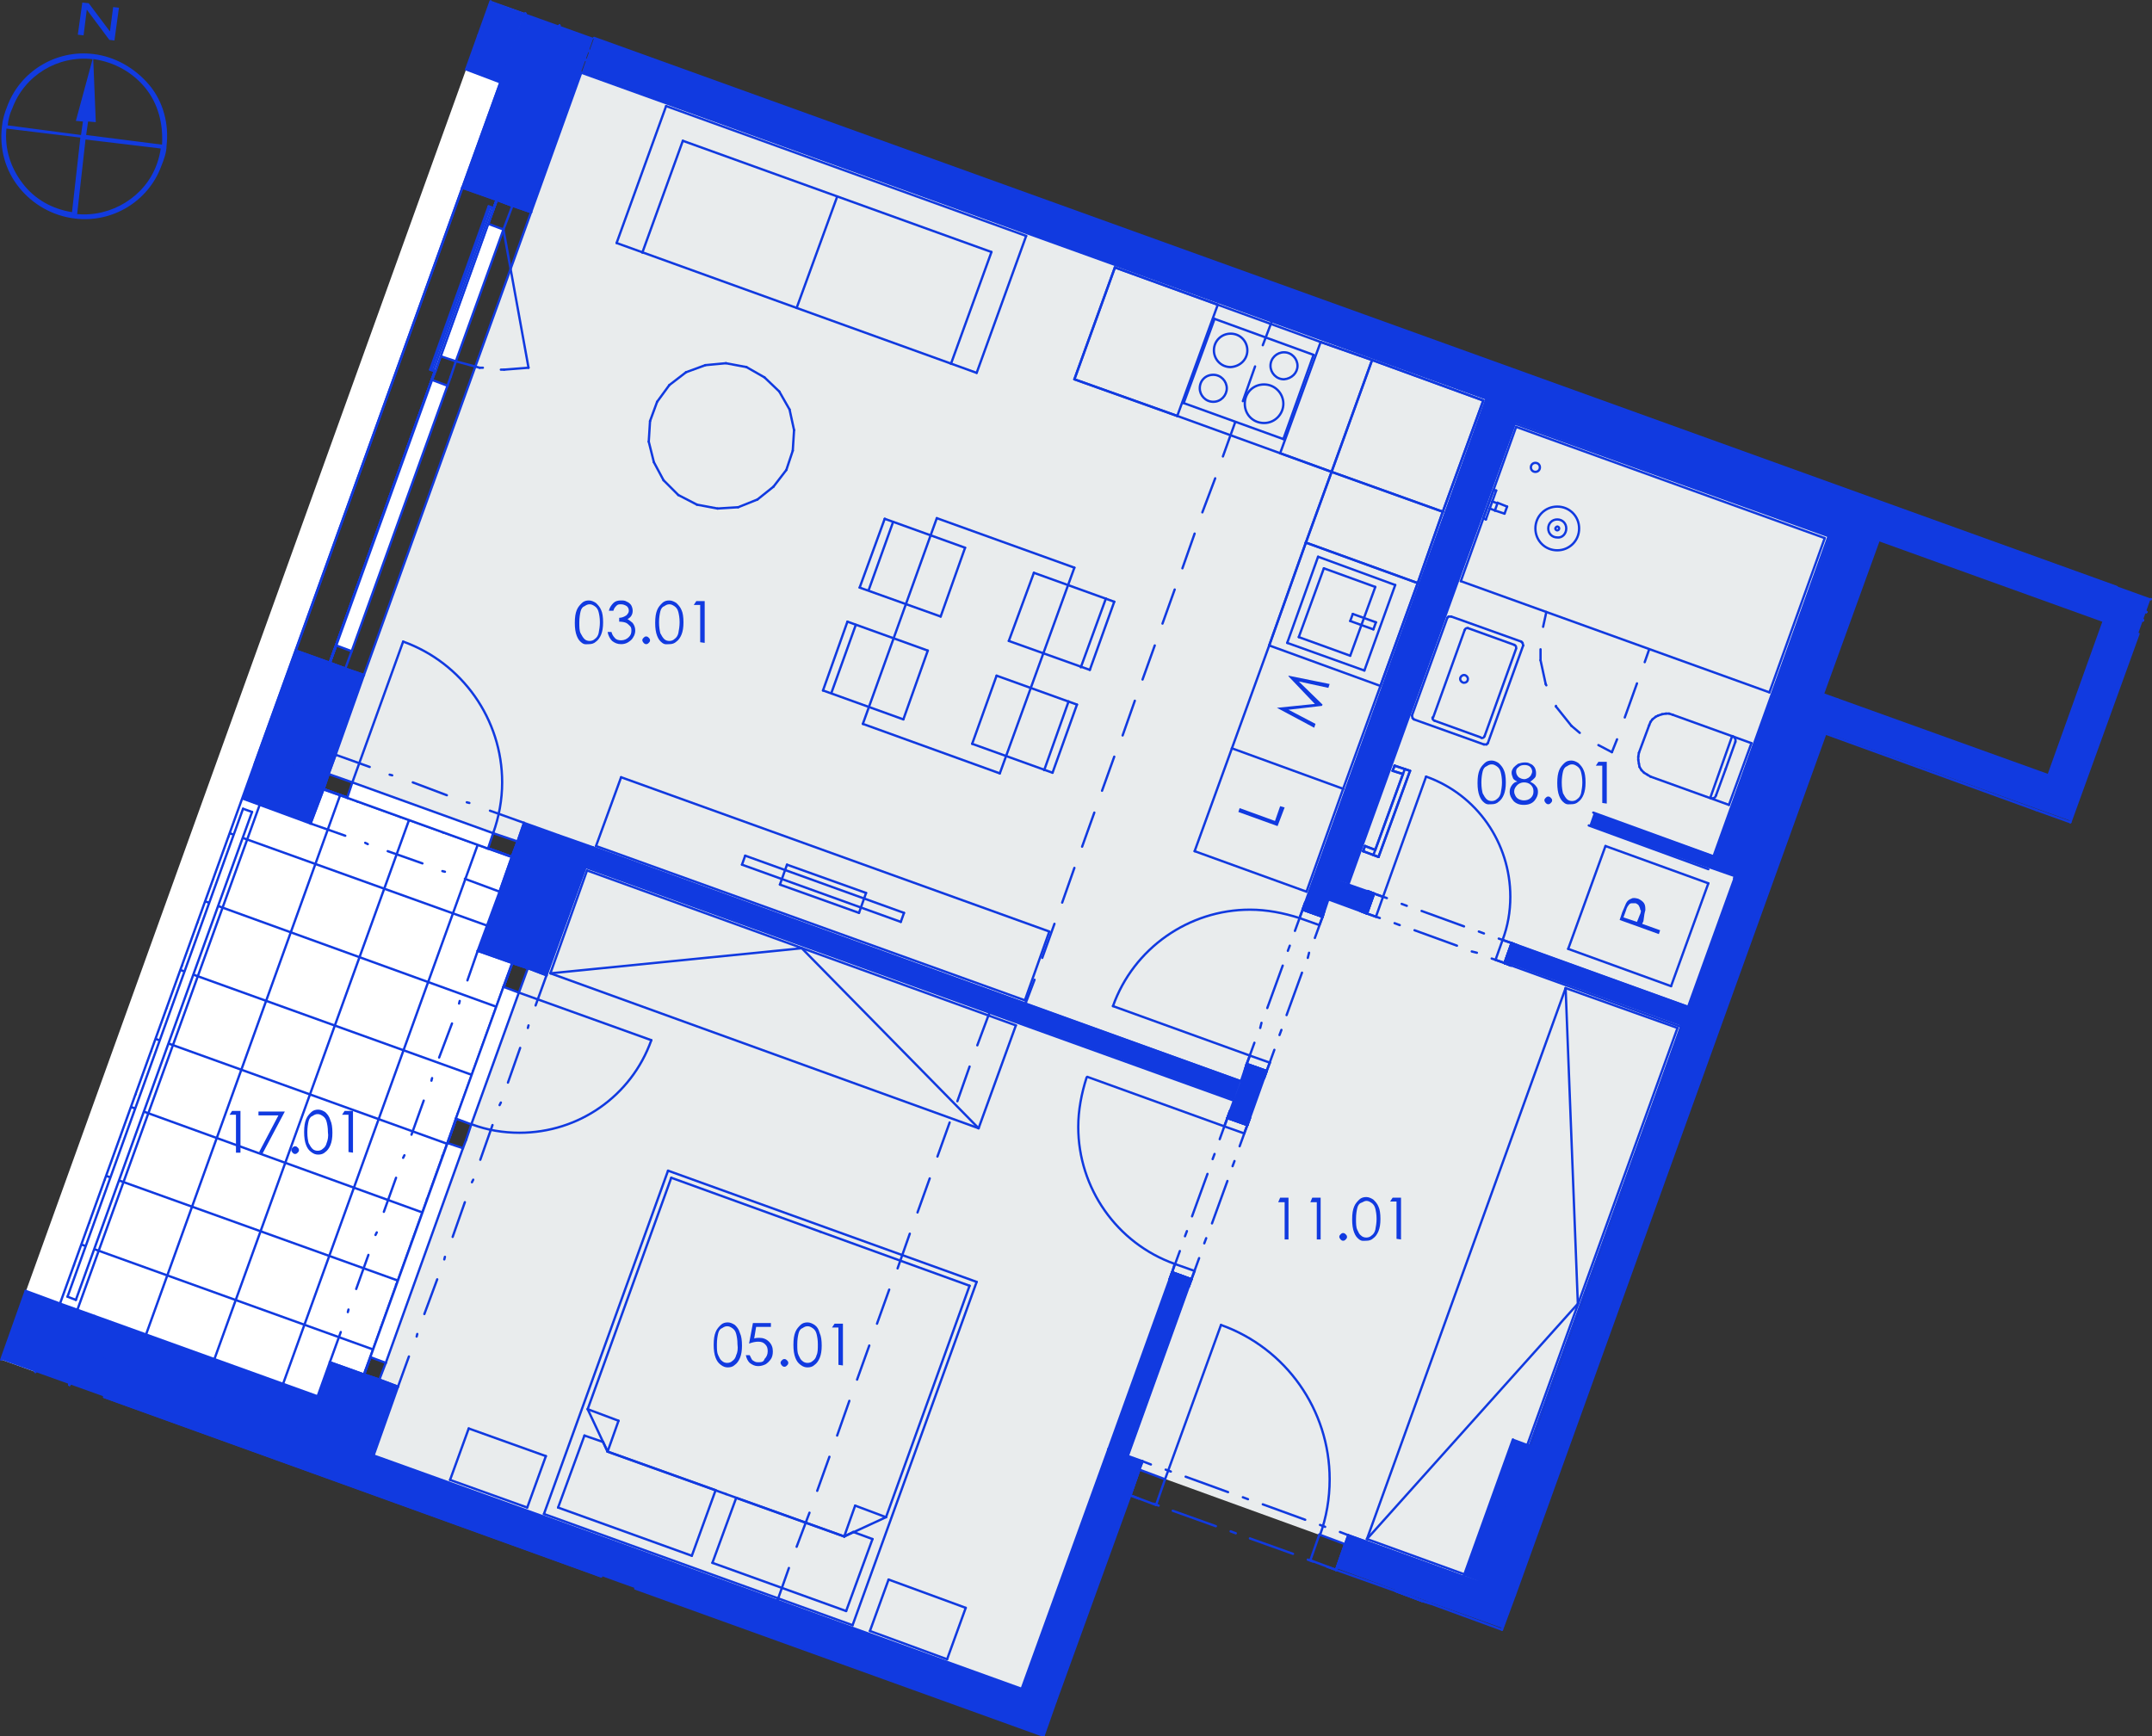 <?xml version="1.0" encoding="utf-8"?>
<!-- Generator: Adobe Illustrator 28.0.0, SVG Export Plug-In . SVG Version: 6.00 Build 0)  -->
<svg version="1.1" id="Layer_1" xmlns="http://www.w3.org/2000/svg" xmlns:xlink="http://www.w3.org/1999/xlink" x="0px" y="0px"
	 viewBox="0 0 334.7 270.1" style="enable-background:new 0 0 334.7 270.1;" xml:space="preserve">
<rect x="0" y="0" width="334.7" height="270.1" fill="#333333" stroke="none"/>
<style type="text/css">
	.st0{fill:none;stroke:#113AE0;stroke-width:0.36;stroke-linecap:round;stroke-linejoin:round;stroke-miterlimit:10;}
	.st1{fill-rule:evenodd;clip-rule:evenodd;fill:#FFFFFF;}
	.st2{opacity:0.753;fill-rule:evenodd;clip-rule:evenodd;fill:#259B64;enable-background:new    ;}
	.st3{fill-rule:evenodd;clip-rule:evenodd;fill:#E9ECED;}
	.st4{fill-rule:evenodd;clip-rule:evenodd;fill:#113AE0;}
	.st5{fill:#123BE0;}
</style>
<g>
	<line class="st0" x1="10.8" y1="215.4" x2="12.8" y2="210"/>
	<line class="st0" x1="12.8" y1="210" x2="52.8" y2="224.4"/>
	<line class="st0" x1="52.8" y1="224.4" x2="84.9" y2="135.2"/>
	<line class="st0" x1="84.9" y1="135.2" x2="44.9" y2="120.8"/>
	<line class="st0" x1="44.9" y1="120.8" x2="85.8" y2="7.4"/>
	<line class="st0" x1="85.8" y1="7.4" x2="333.3" y2="96.5"/>
	<line class="st0" x1="10.8" y1="215.4" x2="12.8" y2="210"/>
	<line class="st0" x1="12.8" y1="210" x2="52.8" y2="224.4"/>
	<line class="st0" x1="52.8" y1="224.4" x2="84.9" y2="135.2"/>
	<line class="st0" x1="84.9" y1="135.2" x2="44.9" y2="120.8"/>
	<line class="st0" x1="44.9" y1="120.8" x2="85.8" y2="7.4"/>
	<line class="st0" x1="85.8" y1="7.4" x2="333.3" y2="96.5"/>
	<line class="st0" x1="10.8" y1="215.4" x2="12.8" y2="210"/>
	<line class="st0" x1="12.8" y1="210" x2="52.8" y2="224.4"/>
	<line class="st0" x1="52.8" y1="224.4" x2="84.9" y2="135.2"/>
	<line class="st0" x1="84.9" y1="135.2" x2="44.9" y2="120.8"/>
	<line class="st0" x1="44.9" y1="120.8" x2="85.8" y2="7.4"/>
	<line class="st0" x1="85.8" y1="7.4" x2="333.3" y2="96.5"/>
	<line class="st0" x1="10.8" y1="215.4" x2="12.8" y2="210"/>
	<line class="st0" x1="12.8" y1="210" x2="52.8" y2="224.4"/>
	<line class="st0" x1="52.8" y1="224.4" x2="84.9" y2="135.2"/>
	<line class="st0" x1="84.9" y1="135.2" x2="44.9" y2="120.8"/>
	<line class="st0" x1="44.9" y1="120.8" x2="85.8" y2="7.4"/>
	<line class="st0" x1="85.8" y1="7.4" x2="333.3" y2="96.5"/>
	<line class="st0" x1="10.8" y1="215.4" x2="12.8" y2="210"/>
	<line class="st0" x1="12.8" y1="210" x2="52.8" y2="224.4"/>
	<line class="st0" x1="52.8" y1="224.4" x2="84.9" y2="135.2"/>
	<line class="st0" x1="84.9" y1="135.2" x2="44.9" y2="120.8"/>
	<line class="st0" x1="44.9" y1="120.8" x2="85.8" y2="7.4"/>
	<line class="st0" x1="85.8" y1="7.4" x2="333.3" y2="96.5"/>
	<line class="st0" x1="10.8" y1="215.4" x2="12.8" y2="210"/>
	<line class="st0" x1="12.8" y1="210" x2="52.8" y2="224.4"/>
	<line class="st0" x1="52.8" y1="224.4" x2="84.9" y2="135.2"/>
	<line class="st0" x1="84.9" y1="135.2" x2="44.9" y2="120.8"/>
	<line class="st0" x1="44.9" y1="120.8" x2="85.8" y2="7.4"/>
	<line class="st0" x1="85.8" y1="7.4" x2="333.3" y2="96.5"/>
	<line class="st0" x1="10.8" y1="215.4" x2="12.8" y2="210"/>
	<line class="st0" x1="12.8" y1="210" x2="52.8" y2="224.4"/>
	<line class="st0" x1="52.8" y1="224.4" x2="84.9" y2="135.2"/>
	<line class="st0" x1="84.9" y1="135.2" x2="44.9" y2="120.8"/>
	<line class="st0" x1="44.9" y1="120.8" x2="85.8" y2="7.4"/>
	<line class="st0" x1="85.8" y1="7.4" x2="333.3" y2="96.5"/>
	<polyline class="st1" points="51.1,120.3 90.4,11.3 231.2,62 193,168.2 81.5,128 80.4,130.9 51.1,120.3 	"/>
	<polyline class="st1" points="235.6,65.9 284.4,83.4 266.5,133.2 247.8,126.4 247.1,128.4 269.7,136.6 262.5,156.6 209.7,137.6 
		235.6,65.9 	"/>
	<polyline class="st1" points="91.1,134.9 191.9,171.2 158.9,262.7 58.1,226.4 61.9,215.7 59,214.6 82.1,150.6 85,151.7 91.1,134.9 
			"/>
	<polyline class="st1" points="175.4,226.5 206.6,139.9 261.4,159.7 237.9,224.9 235.3,223.9 227.6,245.3 175.4,226.5 	"/>
	<polyline class="st1" points="233.6,253.5 222.4,249.4 222.4,249.4 233.6,253.5 233.6,253.5 	"/>
	<polyline class="st1" points="241,233.2 239.8,236.5 241,233.2 	"/>
	<polyline class="st1" points="40.3,125.2 77.7,138.7 49.4,217.2 12,203.7 40.3,125.2 	"/>
	<polyline class="st1" points="93.5,245.2 16.2,217.3 56.2,231.7 93.5,245.2 	"/>
	<polyline class="st2" points="221.1,249 221.1,249 233.6,253.5 233.6,253.5 221.1,249 	"/>
	<polyline class="st3" points="90.4,11.3 289.1,82.9 230.2,246.2 209.7,238.8 209.2,240.2 177.2,228.6 177.7,227.3 172.4,225.4 
		158.9,262.7 58.1,226.4 61.9,215.7 59,214.6 82.1,150.6 85,151.7 92.2,131.8 81.5,128 80.5,130.9 51.1,120.4 90.4,11.3 	"/>
	<polyline class="st2" points="233.2,56.7 291,77.6 291,77.6 233.2,56.7 	"/>
	<line class="st0" x1="333.8" y1="95.2" x2="86.3" y2="6"/>
	<line class="st0" x1="86.3" y1="6" x2="87" y2="4"/>
	<line class="st0" x1="333.8" y1="95.2" x2="86.3" y2="6"/>
	<line class="st0" x1="86.3" y1="6" x2="87" y2="4"/>
	<line class="st0" x1="333.8" y1="95.2" x2="86.3" y2="6"/>
	<line class="st0" x1="86.3" y1="6" x2="87" y2="4"/>
	<line class="st0" x1="333.8" y1="95.2" x2="86.3" y2="6"/>
	<line class="st0" x1="86.3" y1="6" x2="87" y2="4"/>
	<line class="st0" x1="333.8" y1="95.2" x2="86.3" y2="6"/>
	<line class="st0" x1="86.3" y1="6" x2="87" y2="4"/>
	<polyline class="st1" points="39.6,118.9 84.9,135.2 52.8,224.4 7.4,208.1 39.6,118.9 	"/>
	<g>
		<line class="st0" x1="8.8" y1="204.2" x2="54.2" y2="220.6"/>
		<line class="st0" x1="12.7" y1="193.6" x2="58" y2="209.9"/>
		<line class="st0" x1="16.5" y1="182.9" x2="61.9" y2="199.2"/>
		<line class="st0" x1="20.4" y1="172.2" x2="65.7" y2="188.6"/>
		<line class="st0" x1="24.2" y1="161.6" x2="69.5" y2="177.9"/>
		<line class="st0" x1="28.1" y1="150.9" x2="73.4" y2="167.2"/>
		<line class="st0" x1="31.9" y1="140.2" x2="77.2" y2="156.6"/>
		<line class="st0" x1="35.7" y1="129.6" x2="81.1" y2="145.9"/>
		<line class="st0" x1="39.6" y1="118.9" x2="84.9" y2="135.2"/>
		<line class="st0" x1="52.8" y1="224.4" x2="84.9" y2="135.2"/>
		<line class="st0" x1="42.1" y1="220.6" x2="74.3" y2="131.4"/>
		<line class="st0" x1="31.4" y1="216.8" x2="63.6" y2="127.6"/>
		<line class="st0" x1="20.8" y1="212.9" x2="52.9" y2="123.7"/>
		<line class="st0" x1="10.1" y1="209.1" x2="42.3" y2="119.9"/>
	</g>
	<line class="st0" x1="39.6" y1="118.9" x2="39.6" y2="118.9"/>
	<line class="st0" x1="37.9" y1="123.5" x2="37.9" y2="123.5"/>
	<line class="st0" x1="35.5" y1="130.2" x2="35.5" y2="130.2"/>
	<line class="st0" x1="33.1" y1="136.8" x2="33.1" y2="136.8"/>
	<line class="st0" x1="30.7" y1="143.5" x2="30.7" y2="143.5"/>
	<line class="st0" x1="28.3" y1="150.2" x2="28.3" y2="150.2"/>
	<line class="st0" x1="25.9" y1="156.8" x2="25.9" y2="156.8"/>
	<line class="st0" x1="23.5" y1="163.5" x2="23.5" y2="163.5"/>
	<line class="st0" x1="21.1" y1="170.2" x2="21.1" y2="170.2"/>
	<line class="st0" x1="18.7" y1="176.8" x2="18.7" y2="176.8"/>
	<line class="st0" x1="16.3" y1="183.5" x2="16.3" y2="183.5"/>
	<line class="st0" x1="13.9" y1="190.2" x2="13.9" y2="190.2"/>
	<line class="st0" x1="11.5" y1="196.8" x2="11.5" y2="196.8"/>
	<line class="st0" x1="9.1" y1="203.5" x2="9.1" y2="203.5"/>
	<line class="st0" x1="7.4" y1="208.1" x2="7.4" y2="208.1"/>
	<line class="st0" x1="7.4" y1="208.1" x2="7.4" y2="208.1"/>
	<line class="st0" x1="10.1" y1="209.1" x2="10.1" y2="209.1"/>
	<line class="st0" x1="16.8" y1="211.5" x2="16.8" y2="211.5"/>
	<line class="st0" x1="23.4" y1="213.9" x2="23.4" y2="213.9"/>
	<line class="st0" x1="30.1" y1="216.3" x2="30.1" y2="216.3"/>
	<line class="st0" x1="36.8" y1="218.7" x2="36.8" y2="218.7"/>
	<line class="st0" x1="43.4" y1="221.1" x2="43.4" y2="221.1"/>
	<line class="st0" x1="50.1" y1="223.5" x2="50.1" y2="223.5"/>
	<line class="st0" x1="52.8" y1="224.4" x2="52.8" y2="224.4"/>
	<line class="st0" x1="52.8" y1="224.4" x2="52.8" y2="224.4"/>
	<line class="st0" x1="54.4" y1="219.8" x2="54.4" y2="219.8"/>
	<line class="st0" x1="56.8" y1="213.2" x2="56.8" y2="213.2"/>
	<line class="st0" x1="59.2" y1="206.5" x2="59.2" y2="206.5"/>
	<line class="st0" x1="61.6" y1="199.8" x2="61.6" y2="199.8"/>
	<line class="st0" x1="64" y1="193.2" x2="64" y2="193.2"/>
	<line class="st0" x1="66.4" y1="186.5" x2="66.4" y2="186.5"/>
	<line class="st0" x1="68.8" y1="179.8" x2="68.8" y2="179.8"/>
	<line class="st0" x1="71.2" y1="173.2" x2="71.2" y2="173.2"/>
	<line class="st0" x1="73.6" y1="166.5" x2="73.6" y2="166.5"/>
	<line class="st0" x1="76.1" y1="159.8" x2="76.1" y2="159.8"/>
	<line class="st0" x1="78.5" y1="153.2" x2="78.5" y2="153.2"/>
	<line class="st0" x1="80.9" y1="146.5" x2="80.9" y2="146.5"/>
	<line class="st0" x1="83.3" y1="139.8" x2="83.3" y2="139.8"/>
	<line class="st0" x1="84.9" y1="135.2" x2="84.9" y2="135.2"/>
	<line class="st0" x1="84.9" y1="135.2" x2="84.9" y2="135.2"/>
	<line class="st0" x1="82.3" y1="134.3" x2="82.3" y2="134.3"/>
	<line class="st0" x1="75.6" y1="131.9" x2="75.6" y2="131.9"/>
	<line class="st0" x1="68.9" y1="129.5" x2="68.9" y2="129.5"/>
	<line class="st0" x1="62.3" y1="127.1" x2="62.3" y2="127.1"/>
	<line class="st0" x1="55.6" y1="124.7" x2="55.6" y2="124.7"/>
	<line class="st0" x1="48.9" y1="122.3" x2="48.9" y2="122.3"/>
	<line class="st0" x1="42.3" y1="119.9" x2="42.3" y2="119.9"/>
	<line class="st0" x1="39.6" y1="118.9" x2="39.6" y2="118.9"/>
	<polyline class="st1" points="93.5,245.2 16.2,217.3 93.5,245.2 	"/>
	<line class="st0" x1="16.2" y1="217.3" x2="93.5" y2="245.2"/>
	<line class="st0" x1="162.3" y1="270" x2="164.2" y2="264.6"/>
	<line class="st0" x1="158.9" y1="262.7" x2="95.4" y2="239.8"/>
	<line class="st0" x1="98.8" y1="247.1" x2="162.3" y2="270"/>
	<line class="st0" x1="18.1" y1="211.9" x2="12.8" y2="210"/>
	<line class="st0" x1="9.4" y1="202.8" x2="14.7" y2="204.7"/>
	<line class="st0" x1="12.8" y1="210" x2="10.8" y2="215.4"/>
	<line class="st0" x1="9.4" y1="202.8" x2="5.5" y2="213.4"/>
	<line class="st0" x1="52.8" y1="224.4" x2="54.7" y2="219.1"/>
	<line class="st0" x1="52.8" y1="224.4" x2="18.1" y2="211.9"/>
	<line class="st0" x1="18.1" y1="211.9" x2="12.8" y2="210"/>
	<line class="st0" x1="16.2" y1="217.3" x2="56.2" y2="231.7"/>
	<line class="st0" x1="49.4" y1="217.2" x2="14.7" y2="204.7"/>
	<line class="st0" x1="56.2" y1="231.7" x2="93.5" y2="245.2"/>
	<line class="st0" x1="95.4" y1="239.8" x2="58.1" y2="226.4"/>
	<line class="st0" x1="84.9" y1="135.2" x2="79.6" y2="133.3"/>
	<line class="st0" x1="92.2" y1="131.8" x2="86.8" y2="129.9"/>
	<line class="st0" x1="52.8" y1="224.4" x2="54.7" y2="219.1"/>
	<line class="st0" x1="84.9" y1="135.2" x2="79.7" y2="149.8"/>
	<line class="st0" x1="56.6" y1="213.8" x2="54.7" y2="219.1"/>
	<line class="st0" x1="59" y1="214.6" x2="61.9" y2="215.7"/>
	<line class="st0" x1="51.3" y1="211.9" x2="56.6" y2="213.8"/>
	<line class="st0" x1="56.6" y1="213.8" x2="59" y2="214.6"/>
	<line class="st0" x1="82.1" y1="150.6" x2="85" y2="151.7"/>
	<line class="st0" x1="74.3" y1="147.9" x2="79.7" y2="149.8"/>
	<line class="st0" x1="79.7" y1="149.8" x2="82.1" y2="150.6"/>
	<line class="st0" x1="58.1" y1="226.4" x2="61.9" y2="215.7"/>
	<line class="st0" x1="85" y1="151.7" x2="92.2" y2="131.8"/>
	<line class="st0" x1="77.7" y1="138.7" x2="74.3" y2="147.9"/>
	<line class="st0" x1="51.3" y1="211.9" x2="49.4" y2="217.2"/>
	<line class="st0" x1="74.3" y1="147.9" x2="72.7" y2="152.5"/>
	<line class="st0" x1="71.5" y1="155.7" x2="71.4" y2="156.1"/>
	<line class="st0" x1="70.3" y1="159.2" x2="68.3" y2="164.5"/>
	<line class="st0" x1="67.2" y1="167.7" x2="67.1" y2="168.1"/>
	<line class="st0" x1="65.9" y1="171.2" x2="64" y2="176.5"/>
	<line class="st0" x1="62.9" y1="179.7" x2="62.7" y2="180.1"/>
	<line class="st0" x1="61.6" y1="183.2" x2="59.7" y2="188.5"/>
	<line class="st0" x1="58.6" y1="191.7" x2="58.4" y2="192.1"/>
	<line class="st0" x1="57.3" y1="195.2" x2="55.4" y2="200.5"/>
	<line class="st0" x1="54.2" y1="203.7" x2="54.1" y2="204.1"/>
	<line class="st0" x1="53" y1="207.2" x2="51.3" y2="211.9"/>
	<line class="st0" x1="85" y1="151.7" x2="83.3" y2="156.4"/>
	<line class="st0" x1="82.2" y1="159.5" x2="82.1" y2="159.9"/>
	<line class="st0" x1="80.9" y1="163" x2="79" y2="168.4"/>
	<line class="st0" x1="77.9" y1="171.5" x2="77.7" y2="171.9"/>
	<line class="st0" x1="76.6" y1="175" x2="74.7" y2="180.4"/>
	<line class="st0" x1="73.6" y1="183.5" x2="73.4" y2="183.9"/>
	<line class="st0" x1="72.3" y1="187" x2="70.4" y2="192.4"/>
	<line class="st0" x1="69.2" y1="195.5" x2="69.1" y2="195.9"/>
	<line class="st0" x1="68" y1="199" x2="66" y2="204.4"/>
	<line class="st0" x1="64.9" y1="207.5" x2="64.8" y2="207.9"/>
	<line class="st0" x1="63.6" y1="211" x2="61.9" y2="215.7"/>
	<polyline class="st1" points="80.7,154.4 78.3,153.5 70.9,174 73.3,174.9 80.7,154.4 	"/>
	<polyline class="st1" points="72,178.6 69.6,177.8 57.6,211.1 60,212 72,178.6 	"/>
	<line class="st0" x1="82.1" y1="150.6" x2="80.7" y2="154.4"/>
	<line class="st0" x1="80.7" y1="154.4" x2="78.3" y2="153.5"/>
	<line class="st0" x1="78.3" y1="153.5" x2="79.7" y2="149.8"/>
	<line class="st0" x1="70.1" y1="176.4" x2="70.9" y2="174"/>
	<line class="st0" x1="70.9" y1="174" x2="73.3" y2="174.9"/>
	<line class="st0" x1="73.3" y1="174.9" x2="72.5" y2="177.3"/>
	<line class="st0" x1="80.7" y1="154.4" x2="73.3" y2="174.9"/>
	<line class="st0" x1="70.9" y1="174" x2="78.3" y2="153.5"/>
	<line class="st0" x1="80.7" y1="154.4" x2="101.3" y2="161.8"/>
	<line class="st0" x1="72.5" y1="177.3" x2="72" y2="178.6"/>
	<line class="st0" x1="72" y1="178.6" x2="69.6" y2="177.8"/>
	<line class="st0" x1="69.6" y1="177.8" x2="70.1" y2="176.4"/>
	<line class="st0" x1="56.6" y1="213.8" x2="57.6" y2="211.1"/>
	<line class="st0" x1="57.6" y1="211.1" x2="60" y2="212"/>
	<line class="st0" x1="60" y1="212" x2="59" y2="214.6"/>
	<line class="st0" x1="72" y1="178.6" x2="60" y2="212"/>
	<line class="st0" x1="57.6" y1="211.1" x2="69.6" y2="177.8"/>
	<g>
		<path class="st0" d="M101.3,161.8c-3.1,8.7-11.3,14.4-20.5,14.4c-2.5,0-5-0.4-7.4-1.3"/>
	</g>
	<line class="st0" x1="79.7" y1="149.8" x2="82.1" y2="150.6"/>
	<line class="st0" x1="79.7" y1="149.8" x2="82.1" y2="150.6"/>
	<line class="st0" x1="74.3" y1="147.9" x2="79.7" y2="149.8"/>
	<line class="st0" x1="82.1" y1="150.6" x2="85" y2="151.7"/>
	<line class="st0" x1="56.6" y1="213.8" x2="59" y2="214.6"/>
	<line class="st0" x1="56.6" y1="213.8" x2="59" y2="214.6"/>
	<line class="st0" x1="51.3" y1="211.9" x2="56.6" y2="213.8"/>
	<line class="st0" x1="59" y1="214.6" x2="61.9" y2="215.7"/>
	<line class="st0" x1="46.8" y1="115.5" x2="44.9" y2="120.8"/>
	<line class="st0" x1="37.7" y1="124.2" x2="39.6" y2="118.9"/>
	<line class="st0" x1="84.9" y1="135.2" x2="79.6" y2="133.3"/>
	<line class="st0" x1="44.9" y1="120.8" x2="50.3" y2="122.8"/>
	<line class="st0" x1="80.5" y1="130.9" x2="81.5" y2="128"/>
	<line class="st0" x1="77.7" y1="138.7" x2="79.6" y2="133.3"/>
	<line class="st0" x1="79.6" y1="133.3" x2="80.5" y2="130.9"/>
	<line class="st0" x1="51.1" y1="120.4" x2="52.2" y2="117.4"/>
	<line class="st0" x1="48.3" y1="128.1" x2="50.3" y2="122.8"/>
	<line class="st0" x1="50.3" y1="122.8" x2="51.1" y2="120.4"/>
	<line class="st0" x1="86.8" y1="129.9" x2="81.5" y2="128"/>
	<line class="st0" x1="37.7" y1="124.2" x2="48.3" y2="128.1"/>
	<line class="st0" x1="48.3" y1="128.1" x2="53.7" y2="130"/>
	<line class="st0" x1="56.8" y1="131.1" x2="57.2" y2="131.3"/>
	<line class="st0" x1="60.3" y1="132.4" x2="65.7" y2="134.3"/>
	<line class="st0" x1="68.8" y1="135.5" x2="69.2" y2="135.6"/>
	<line class="st0" x1="72.3" y1="136.7" x2="77.7" y2="138.7"/>
	<line class="st0" x1="52.2" y1="117.4" x2="57.5" y2="119.3"/>
	<line class="st0" x1="60.6" y1="120.5" x2="61" y2="120.6"/>
	<line class="st0" x1="64.2" y1="121.7" x2="69.5" y2="123.7"/>
	<line class="st0" x1="72.6" y1="124.8" x2="73" y2="124.9"/>
	<line class="st0" x1="76.2" y1="126.1" x2="81.5" y2="128"/>
	<polyline class="st1" points="54.8,121.7 54,124.1 75.9,132 76.7,129.6 54.8,121.7 	"/>
	<line class="st0" x1="51.1" y1="120.4" x2="54.8" y2="121.7"/>
	<line class="st0" x1="54.8" y1="121.7" x2="54" y2="124.1"/>
	<line class="st0" x1="54" y1="124.1" x2="50.3" y2="122.8"/>
	<line class="st0" x1="79.6" y1="133.3" x2="75.9" y2="132"/>
	<line class="st0" x1="75.9" y1="132" x2="76.7" y2="129.6"/>
	<line class="st0" x1="76.7" y1="129.6" x2="80.5" y2="130.9"/>
	<line class="st0" x1="54.8" y1="121.7" x2="76.7" y2="129.6"/>
	<line class="st0" x1="75.9" y1="132" x2="54" y2="124.1"/>
	<line class="st0" x1="54.8" y1="121.7" x2="62.7" y2="99.8"/>
	<g>
		<path class="st0" d="M62.7,99.8c9.2,3.3,15.4,12.1,15.4,21.9c0,2.7-0.5,5.4-1.4,7.9"/>
	</g>
	<line class="st0" x1="50.3" y1="122.8" x2="51.1" y2="120.4"/>
	<line class="st0" x1="50.3" y1="122.8" x2="51.1" y2="120.4"/>
	<line class="st0" x1="48.3" y1="128.1" x2="50.3" y2="122.8"/>
	<line class="st0" x1="51.1" y1="120.4" x2="52.2" y2="117.4"/>
	<line class="st0" x1="79.6" y1="133.3" x2="80.5" y2="130.9"/>
	<line class="st0" x1="79.6" y1="133.3" x2="80.5" y2="130.9"/>
	<line class="st0" x1="77.7" y1="138.7" x2="79.6" y2="133.3"/>
	<line class="st0" x1="80.5" y1="130.9" x2="81.5" y2="128"/>
	<line class="st0" x1="172.4" y1="225.4" x2="177.7" y2="227.3"/>
	<line class="st0" x1="164.2" y1="264.6" x2="175.8" y2="232.6"/>
	<line class="st0" x1="172.4" y1="225.4" x2="158.9" y2="262.7"/>
	<line class="st0" x1="233.6" y1="253.5" x2="235.6" y2="248.1"/>
	<line class="st0" x1="177.2" y1="228.6" x2="177.7" y2="227.3"/>
	<line class="st0" x1="175.8" y1="232.6" x2="177.2" y2="228.6"/>
	<line class="st0" x1="209.2" y1="240.2" x2="209.7" y2="238.8"/>
	<line class="st0" x1="207.8" y1="244.2" x2="209.2" y2="240.2"/>
	<line class="st0" x1="207.8" y1="244.2" x2="217.1" y2="247.5"/>
	<line class="st0" x1="222.4" y1="249.4" x2="233.6" y2="253.5"/>
	<line class="st0" x1="230.2" y1="246.2" x2="209.7" y2="238.8"/>
	<line class="st0" x1="207.8" y1="244.2" x2="206.4" y2="243.7"/>
	<line class="st0" x1="204.2" y1="242.9" x2="203.4" y2="242.6"/>
	<line class="st0" x1="201.1" y1="241.7" x2="194.4" y2="239.3"/>
	<line class="st0" x1="192.2" y1="238.5" x2="191.4" y2="238.2"/>
	<line class="st0" x1="189.1" y1="237.4" x2="182.4" y2="235"/>
	<line class="st0" x1="180.2" y1="234.2" x2="179.4" y2="233.9"/>
	<line class="st0" x1="177.1" y1="233.1" x2="175.8" y2="232.6"/>
	<line class="st0" x1="209.7" y1="238.8" x2="208.4" y2="238.3"/>
	<line class="st0" x1="206.1" y1="237.5" x2="205.3" y2="237.2"/>
	<line class="st0" x1="203" y1="236.4" x2="196.4" y2="234"/>
	<line class="st0" x1="194.1" y1="233.2" x2="193.3" y2="232.9"/>
	<line class="st0" x1="191" y1="232.1" x2="184.4" y2="229.7"/>
	<line class="st0" x1="182.1" y1="228.9" x2="181.3" y2="228.6"/>
	<line class="st0" x1="179" y1="227.8" x2="177.7" y2="227.3"/>
	<g>
		<path class="st0" d="M189.9,206.1c10.1,3.6,16.9,13.2,16.9,24c0,3-0.5,5.9-1.5,8.7"/>
	</g>
	<line class="st0" x1="207.8" y1="244.2" x2="203.8" y2="242.7"/>
	<line class="st0" x1="203.8" y1="242.7" x2="205.2" y2="238.7"/>
	<line class="st0" x1="205.2" y1="238.7" x2="209.2" y2="240.2"/>
	<line class="st0" x1="209.2" y1="240.2" x2="207.8" y2="244.2"/>
	<line class="st0" x1="177.2" y1="228.6" x2="181.2" y2="230.1"/>
	<line class="st0" x1="181.2" y1="230.1" x2="179.8" y2="234.1"/>
	<line class="st0" x1="179.8" y1="234.1" x2="175.8" y2="232.6"/>
	<line class="st0" x1="175.8" y1="232.6" x2="177.2" y2="228.6"/>
	<line class="st0" x1="181.2" y1="230.1" x2="189.9" y2="206.1"/>
	<line class="st0" x1="207.8" y1="244.2" x2="209.2" y2="240.2"/>
	<line class="st0" x1="207.8" y1="244.2" x2="209.2" y2="240.2"/>
	<line class="st0" x1="209.2" y1="240.2" x2="209.7" y2="238.8"/>
	<line class="st0" x1="175.8" y1="232.6" x2="177.2" y2="228.6"/>
	<line class="st0" x1="175.8" y1="232.6" x2="177.2" y2="228.6"/>
	<line class="st0" x1="177.2" y1="228.6" x2="177.7" y2="227.3"/>
	<polyline class="st1" points="0.2,211.5 74.4,5.5 76.3,0.2 81.7,2.1 5.5,213.4 0.2,211.5 	"/>
	<line class="st0" x1="5.5" y1="213.4" x2="81.7" y2="2.1"/>
	<line class="st0" x1="77.8" y1="12.8" x2="81.7" y2="2.1"/>
	<line class="st0" x1="74.4" y1="5.5" x2="72.5" y2="10.8"/>
	<line class="st0" x1="76.3" y1="0.2" x2="74.4" y2="5.5"/>
	<line class="st0" x1="72.5" y1="10.8" x2="77.8" y2="12.8"/>
	<line class="st0" x1="5.5" y1="213.4" x2="9.4" y2="202.8"/>
	<line class="st0" x1="9.4" y1="202.8" x2="4" y2="200.8"/>
	<line class="st0" x1="4" y1="200.8" x2="0.2" y2="211.5"/>
	<line class="st0" x1="280.5" y1="106.9" x2="285.8" y2="108.8"/>
	<line class="st0" x1="235.6" y1="248.1" x2="283.9" y2="114.1"/>
	<line class="st0" x1="280.5" y1="106.9" x2="230.2" y2="246.2"/>
	<line class="st0" x1="322" y1="127.9" x2="316.7" y2="126"/>
	<line class="st0" x1="322" y1="127.9" x2="332.6" y2="98.6"/>
	<line class="st0" x1="327.2" y1="96.6" x2="318.6" y2="120.6"/>
	<line class="st0" x1="283.9" y1="114.1" x2="316.7" y2="126"/>
	<line class="st0" x1="318.6" y1="120.6" x2="285.8" y2="108.8"/>
	<line class="st0" x1="285.1" y1="81.4" x2="234.3" y2="63.1"/>
	<line class="st0" x1="235.6" y1="65.9" x2="284.4" y2="83.4"/>
	<line class="st0" x1="283.5" y1="108" x2="292.2" y2="84"/>
	<line class="st0" x1="289.1" y1="82.9" x2="280.5" y2="106.9"/>
	<line class="st0" x1="194" y1="175" x2="194.4" y2="173.9"/>
	<line class="st0" x1="190.9" y1="173.9" x2="191.3" y2="172.8"/>
	<line class="st0" x1="190.9" y1="173.9" x2="194" y2="175"/>
	<line class="st0" x1="185.3" y1="199" x2="184.9" y2="200.1"/>
	<line class="st0" x1="182.3" y1="197.9" x2="181.9" y2="199"/>
	<line class="st0" x1="182.3" y1="197.9" x2="185.3" y2="199"/>
	<line class="st0" x1="197" y1="166.6" x2="196.6" y2="167.7"/>
	<line class="st0" x1="193.9" y1="165.5" x2="193.6" y2="166.6"/>
	<line class="st0" x1="193.9" y1="165.5" x2="197" y2="166.6"/>
	<line class="st0" x1="205.7" y1="142.6" x2="206" y2="141.5"/>
	<line class="st0" x1="202.6" y1="141.5" x2="203" y2="140.4"/>
	<line class="st0" x1="202.6" y1="141.5" x2="205.7" y2="142.6"/>
	<line class="st0" x1="175.4" y1="226.5" x2="185.3" y2="199"/>
	<line class="st0" x1="194" y1="175" x2="197" y2="166.6"/>
	<line class="st0" x1="205.7" y1="142.6" x2="206.6" y2="139.9"/>
	<line class="st0" x1="207.7" y1="136.9" x2="234.3" y2="63.1"/>
	<line class="st0" x1="231.2" y1="62" x2="202.6" y2="141.5"/>
	<line class="st0" x1="193.9" y1="165.5" x2="193" y2="168.2"/>
	<line class="st0" x1="191.9" y1="171.2" x2="190.9" y2="173.9"/>
	<line class="st0" x1="182.3" y1="197.9" x2="172.4" y2="225.4"/>
	<line class="st0" x1="182.3" y1="197.9" x2="183.5" y2="194.6"/>
	<line class="st0" x1="184.3" y1="192.3" x2="184.6" y2="191.5"/>
	<line class="st0" x1="185.4" y1="189.2" x2="187.8" y2="182.6"/>
	<line class="st0" x1="188.6" y1="180.3" x2="188.9" y2="179.5"/>
	<line class="st0" x1="189.7" y1="177.2" x2="190.9" y2="173.9"/>
	<line class="st0" x1="185.3" y1="199" x2="186.5" y2="195.7"/>
	<line class="st0" x1="187.3" y1="193.4" x2="187.6" y2="192.6"/>
	<line class="st0" x1="188.5" y1="190.3" x2="190.9" y2="183.7"/>
	<line class="st0" x1="191.7" y1="181.4" x2="192" y2="180.6"/>
	<line class="st0" x1="192.8" y1="178.3" x2="194" y2="175"/>
	<g>
		<path class="st0" d="M182.7,196.6c-9-3.2-15-11.8-15-21.3c0-2.6,0.5-5.2,1.3-7.7"/>
	</g>
	<line class="st0" x1="185.3" y1="199" x2="185.8" y2="197.7"/>
	<line class="st0" x1="185.8" y1="197.7" x2="182.7" y2="196.6"/>
	<line class="st0" x1="182.7" y1="196.6" x2="182.3" y2="197.9"/>
	<line class="st0" x1="182.3" y1="197.9" x2="185.3" y2="199"/>
	<line class="st0" x1="190.9" y1="173.9" x2="190.4" y2="175.2"/>
	<line class="st0" x1="190.4" y1="175.2" x2="193.5" y2="176.3"/>
	<line class="st0" x1="193.5" y1="176.3" x2="194" y2="175"/>
	<line class="st0" x1="194" y1="175" x2="190.9" y2="173.9"/>
	<line class="st0" x1="190.4" y1="175.2" x2="169.1" y2="167.5"/>
	<line class="st0" x1="182.3" y1="197.9" x2="185.3" y2="199"/>
	<line class="st0" x1="182.3" y1="197.9" x2="185.3" y2="199"/>
	<line class="st0" x1="182.3" y1="197.9" x2="181.9" y2="199"/>
	<line class="st0" x1="182.3" y1="197.9" x2="181.9" y2="199"/>
	<line class="st0" x1="185.3" y1="199" x2="184.9" y2="200.1"/>
	<line class="st0" x1="185.3" y1="199" x2="184.9" y2="200.1"/>
	<line class="st0" x1="190.9" y1="173.9" x2="194" y2="175"/>
	<line class="st0" x1="190.9" y1="173.9" x2="194" y2="175"/>
	<line class="st0" x1="190.9" y1="173.9" x2="191.3" y2="172.8"/>
	<line class="st0" x1="190.9" y1="173.9" x2="191.3" y2="172.8"/>
	<line class="st0" x1="194" y1="175" x2="194.4" y2="173.9"/>
	<line class="st0" x1="194" y1="175" x2="194.4" y2="173.9"/>
	<line class="st0" x1="202.6" y1="141.5" x2="201.4" y2="144.8"/>
	<line class="st0" x1="200.6" y1="147.1" x2="200.3" y2="147.9"/>
	<line class="st0" x1="199.5" y1="150.2" x2="197.1" y2="156.8"/>
	<line class="st0" x1="196.2" y1="159.1" x2="196" y2="159.9"/>
	<line class="st0" x1="195.1" y1="162.2" x2="193.9" y2="165.5"/>
	<line class="st0" x1="205.7" y1="142.6" x2="204.5" y2="145.9"/>
	<line class="st0" x1="203.6" y1="148.2" x2="203.4" y2="149"/>
	<line class="st0" x1="202.5" y1="151.3" x2="200.1" y2="157.9"/>
	<line class="st0" x1="199.3" y1="160.2" x2="199" y2="161"/>
	<line class="st0" x1="198.2" y1="163.3" x2="197" y2="166.6"/>
	<g>
		<path class="st0" d="M173.1,156.5c3.2-9,11.8-15,21.3-15c2.6,0,5.2,0.5,7.7,1.3"/>
	</g>
	<line class="st0" x1="205.7" y1="142.6" x2="205.2" y2="143.9"/>
	<line class="st0" x1="205.2" y1="143.9" x2="202.1" y2="142.8"/>
	<line class="st0" x1="202.1" y1="142.8" x2="202.6" y2="141.5"/>
	<line class="st0" x1="202.6" y1="141.5" x2="205.7" y2="142.6"/>
	<line class="st0" x1="193.9" y1="165.5" x2="194.4" y2="164.2"/>
	<line class="st0" x1="194.4" y1="164.2" x2="197.5" y2="165.3"/>
	<line class="st0" x1="197.5" y1="165.3" x2="197" y2="166.6"/>
	<line class="st0" x1="197" y1="166.6" x2="193.9" y2="165.5"/>
	<line class="st0" x1="194.4" y1="164.2" x2="173.1" y2="156.5"/>
	<line class="st0" x1="202.6" y1="141.5" x2="205.7" y2="142.6"/>
	<line class="st0" x1="202.6" y1="141.5" x2="205.7" y2="142.6"/>
	<line class="st0" x1="202.6" y1="141.5" x2="203" y2="140.4"/>
	<line class="st0" x1="202.6" y1="141.5" x2="203" y2="140.4"/>
	<line class="st0" x1="205.7" y1="142.6" x2="206" y2="141.5"/>
	<line class="st0" x1="205.7" y1="142.6" x2="206" y2="141.5"/>
	<line class="st0" x1="193.9" y1="165.5" x2="197" y2="166.6"/>
	<line class="st0" x1="193.9" y1="165.5" x2="197" y2="166.6"/>
	<line class="st0" x1="193.9" y1="165.5" x2="193.6" y2="166.6"/>
	<line class="st0" x1="193.9" y1="165.5" x2="193.6" y2="166.6"/>
	<line class="st0" x1="197" y1="166.6" x2="196.6" y2="167.7"/>
	<line class="st0" x1="197" y1="166.6" x2="196.6" y2="167.7"/>
	<line class="st0" x1="91.1" y1="134.9" x2="191.9" y2="171.2"/>
	<line class="st0" x1="193" y1="168.2" x2="92.2" y2="131.8"/>
	<line class="st0" x1="212.6" y1="142.1" x2="211.6" y2="141.7"/>
	<line class="st0" x1="213.7" y1="139" x2="212.7" y2="138.6"/>
	<line class="st0" x1="213.7" y1="139" x2="212.6" y2="142.1"/>
	<line class="st0" x1="234" y1="149.8" x2="235" y2="150.2"/>
	<line class="st0" x1="235.1" y1="146.7" x2="236.1" y2="147.1"/>
	<line class="st0" x1="235.1" y1="146.7" x2="234" y2="149.8"/>
	<line class="st0" x1="206.6" y1="139.9" x2="212.6" y2="142.1"/>
	<line class="st0" x1="234" y1="149.8" x2="261.4" y2="159.7"/>
	<line class="st0" x1="262.5" y1="156.6" x2="235.1" y2="146.7"/>
	<line class="st0" x1="213.7" y1="139" x2="207.7" y2="136.9"/>
	<line class="st0" x1="235.1" y1="146.7" x2="233.1" y2="146"/>
	<line class="st0" x1="230.8" y1="145.2" x2="230" y2="144.9"/>
	<line class="st0" x1="227.7" y1="144.1" x2="221.1" y2="141.7"/>
	<line class="st0" x1="218.8" y1="140.9" x2="218" y2="140.6"/>
	<line class="st0" x1="215.7" y1="139.7" x2="213.7" y2="139"/>
	<line class="st0" x1="234" y1="149.8" x2="232" y2="149.1"/>
	<line class="st0" x1="229.7" y1="148.2" x2="228.9" y2="148"/>
	<line class="st0" x1="226.6" y1="147.1" x2="220" y2="144.7"/>
	<line class="st0" x1="217.7" y1="143.9" x2="216.9" y2="143.6"/>
	<line class="st0" x1="214.6" y1="142.8" x2="212.6" y2="142.1"/>
	<g>
		<path class="st0" d="M221.8,120.8c7.9,2.8,13.1,10.3,13.1,18.7c0,2.3-0.4,4.6-1.2,6.7"/>
	</g>
	<line class="st0" x1="234" y1="149.8" x2="232.6" y2="149.3"/>
	<line class="st0" x1="232.6" y1="149.3" x2="233.7" y2="146.2"/>
	<line class="st0" x1="233.7" y1="146.2" x2="235.1" y2="146.7"/>
	<line class="st0" x1="235.1" y1="146.7" x2="234" y2="149.8"/>
	<line class="st0" x1="213.7" y1="139" x2="215.1" y2="139.5"/>
	<line class="st0" x1="215.1" y1="139.5" x2="214" y2="142.6"/>
	<line class="st0" x1="214" y1="142.6" x2="212.6" y2="142.1"/>
	<line class="st0" x1="212.6" y1="142.1" x2="213.7" y2="139"/>
	<line class="st0" x1="215.1" y1="139.5" x2="221.8" y2="120.8"/>
	<line class="st0" x1="235.1" y1="146.7" x2="234" y2="149.8"/>
	<line class="st0" x1="235.1" y1="146.7" x2="234" y2="149.8"/>
	<line class="st0" x1="235.1" y1="146.7" x2="236.1" y2="147.1"/>
	<line class="st0" x1="235.1" y1="146.7" x2="236.1" y2="147.1"/>
	<line class="st0" x1="234" y1="149.8" x2="235" y2="150.2"/>
	<line class="st0" x1="234" y1="149.8" x2="235" y2="150.2"/>
	<line class="st0" x1="213.7" y1="139" x2="212.6" y2="142.1"/>
	<line class="st0" x1="213.7" y1="139" x2="212.6" y2="142.1"/>
	<line class="st0" x1="213.7" y1="139" x2="212.7" y2="138.6"/>
	<line class="st0" x1="213.7" y1="139" x2="212.7" y2="138.6"/>
	<line class="st0" x1="212.6" y1="142.1" x2="211.6" y2="141.7"/>
	<line class="st0" x1="212.6" y1="142.1" x2="211.6" y2="141.7"/>
	<line class="st0" x1="247.1" y1="128.4" x2="265.7" y2="135.2"/>
	<line class="st0" x1="266.5" y1="133.2" x2="247.8" y2="126.4"/>
	<line class="st0" x1="233.6" y1="65.1" x2="207.7" y2="136.9"/>
	<line class="st0" x1="209.7" y1="137.6" x2="235.6" y2="65.9"/>
	<line class="st0" x1="334.5" y1="93.2" x2="334.5" y2="93.2"/>
	<line class="st0" x1="334.5" y1="93.2" x2="334.5" y2="93.2"/>
	<line class="st0" x1="329.2" y1="91.3" x2="92.4" y2="5.9"/>
	<line class="st0" x1="90.4" y1="11.3" x2="327.2" y2="96.6"/>
	<line class="st0" x1="51.3" y1="103.1" x2="46.8" y2="115.5"/>
	<line class="st0" x1="87" y1="4" x2="77.3" y2="31.1"/>
	<line class="st0" x1="46.8" y1="115.5" x2="44.9" y2="120.8"/>
	<line class="st0" x1="53.7" y1="104" x2="56.6" y2="105"/>
	<line class="st0" x1="46" y1="101.2" x2="51.3" y2="103.1"/>
	<line class="st0" x1="51.3" y1="103.1" x2="53.7" y2="104"/>
	<line class="st0" x1="79.7" y1="32" x2="82.6" y2="33"/>
	<line class="st0" x1="71.9" y1="29.2" x2="77.3" y2="31.1"/>
	<line class="st0" x1="77.3" y1="31.1" x2="79.7" y2="32"/>
	<line class="st0" x1="52.2" y1="117.4" x2="56.6" y2="105"/>
	<line class="st0" x1="82.6" y1="33" x2="90.4" y2="11.3"/>
	<line class="st0" x1="81.7" y1="2.1" x2="71.9" y2="29.2"/>
	<line class="st0" x1="46" y1="101.2" x2="39.6" y2="118.9"/>
	<line class="st0" x1="71.9" y1="29.2" x2="46" y2="101.2"/>
	<line class="st0" x1="82.6" y1="33" x2="56.6" y2="105"/>
	<polyline class="st1" points="78.3,35.7 70.9,56.2 68.5,55.4 75.9,34.8 78.3,35.7 	"/>
	<polyline class="st1" points="69.6,60 54.7,101.3 52.3,100.4 67.2,59.1 69.6,60 	"/>
	<line class="st0" x1="79.7" y1="32" x2="78.3" y2="35.7"/>
	<line class="st0" x1="78.3" y1="35.7" x2="75.9" y2="34.8"/>
	<line class="st0" x1="75.9" y1="34.8" x2="77.3" y2="31.1"/>
	<line class="st0" x1="67.7" y1="57.8" x2="68.5" y2="55.4"/>
	<line class="st0" x1="68.5" y1="55.4" x2="70.9" y2="56.2"/>
	<line class="st0" x1="70.9" y1="56.2" x2="70.1" y2="58.6"/>
	<line class="st0" x1="78.3" y1="35.7" x2="70.9" y2="56.2"/>
	<line class="st0" x1="68.5" y1="55.4" x2="75.9" y2="34.8"/>
	<line class="st0" x1="78.3" y1="35.7" x2="82.2" y2="57.2"/>
	<line class="st0" x1="70.1" y1="58.6" x2="69.6" y2="60"/>
	<line class="st0" x1="69.6" y1="60" x2="67.2" y2="59.1"/>
	<line class="st0" x1="67.2" y1="59.1" x2="67.7" y2="57.8"/>
	<line class="st0" x1="51.3" y1="103.1" x2="52.3" y2="100.4"/>
	<line class="st0" x1="52.3" y1="100.4" x2="54.7" y2="101.3"/>
	<line class="st0" x1="54.7" y1="101.3" x2="53.7" y2="104"/>
	<line class="st0" x1="69.6" y1="60" x2="54.7" y2="101.3"/>
	<line class="st0" x1="52.3" y1="100.4" x2="67.2" y2="59.1"/>
	<line class="st0" x1="70.9" y1="56.2" x2="74.6" y2="57.2"/>
	<line class="st0" x1="74.6" y1="57.2" x2="75.1" y2="57.2"/>
	<line class="st0" x1="77.9" y1="57.5" x2="78.4" y2="57.5"/>
	<line class="st0" x1="78.4" y1="57.5" x2="82.2" y2="57.2"/>
	<line class="st0" x1="77.3" y1="31.1" x2="79.7" y2="32"/>
	<line class="st0" x1="77.3" y1="31.1" x2="79.7" y2="32"/>
	<line class="st0" x1="71.9" y1="29.2" x2="77.3" y2="31.1"/>
	<line class="st0" x1="79.7" y1="32" x2="82.6" y2="33"/>
	<line class="st0" x1="51.3" y1="103.1" x2="53.7" y2="104"/>
	<line class="st0" x1="51.3" y1="103.1" x2="53.7" y2="104"/>
	<line class="st0" x1="46" y1="101.2" x2="51.3" y2="103.1"/>
	<line class="st0" x1="53.7" y1="104" x2="56.6" y2="105"/>
	<line class="st0" x1="221.1" y1="249" x2="222.4" y2="249.4"/>
	<line class="st0" x1="217.1" y1="247.5" x2="221.1" y2="249"/>
	<line class="st0" x1="217.1" y1="247.5" x2="217.1" y2="247.5"/>
	<line class="st0" x1="222.4" y1="249.4" x2="222.4" y2="249.4"/>
	<line class="st0" x1="217.1" y1="247.5" x2="217.1" y2="247.5"/>
	<line class="st0" x1="221.1" y1="249" x2="221.1" y2="249"/>
	<line class="st0" x1="221.1" y1="249" x2="217.1" y2="247.5"/>
	<line class="st0" x1="217.1" y1="247.5" x2="221.1" y2="249"/>
	<line class="st0" x1="217.1" y1="247.5" x2="221.1" y2="249"/>
	<line class="st0" x1="221.1" y1="249" x2="222.4" y2="249.4"/>
	<polyline class="st1" points="39.2,126.3 11.8,202.2 10.5,201.7 37.8,125.8 39.2,126.3 	"/>
	<line class="st0" x1="39.2" y1="126.3" x2="37.8" y2="125.8"/>
	<line class="st0" x1="37.8" y1="125.8" x2="10.5" y2="201.7"/>
	<line class="st0" x1="10.5" y1="201.7" x2="11.8" y2="202.2"/>
	<line class="st0" x1="11.8" y1="202.2" x2="39.2" y2="126.3"/>
	<polyline class="st1" points="76.8,32.4 76,32.1 66.9,57.5 67.7,57.8 76.8,32.4 	"/>
	<line class="st0" x1="76.8" y1="32.4" x2="76" y2="32.1"/>
	<line class="st0" x1="76" y1="32.1" x2="66.9" y2="57.5"/>
	<line class="st0" x1="66.9" y1="57.5" x2="67.7" y2="57.8"/>
	<line class="st0" x1="67.7" y1="57.8" x2="76.8" y2="32.4"/>
	<polyline class="st1" points="76.5,32.3 76.2,32.2 67.1,57.5 67.4,57.6 76.5,32.3 	"/>
	<line class="st0" x1="76.5" y1="32.3" x2="76.2" y2="32.2"/>
	<line class="st0" x1="76.2" y1="32.2" x2="67.1" y2="57.5"/>
	<line class="st0" x1="67.1" y1="57.5" x2="67.4" y2="57.6"/>
	<line class="st0" x1="67.4" y1="57.6" x2="76.5" y2="32.3"/>
	<line class="st0" x1="200.2" y1="100" x2="205" y2="86.6"/>
	<line class="st0" x1="205" y1="86.6" x2="217" y2="91"/>
	<line class="st0" x1="217" y1="91" x2="212.2" y2="104.3"/>
	<line class="st0" x1="212.2" y1="104.3" x2="200.2" y2="100"/>
	<line class="st0" x1="197.4" y1="100.4" x2="203.1" y2="84.4"/>
	<line class="st0" x1="203.1" y1="84.4" x2="220.5" y2="90.7"/>
	<line class="st0" x1="220.5" y1="90.7" x2="214.7" y2="106.7"/>
	<line class="st0" x1="214.7" y1="106.7" x2="197.4" y2="100.4"/>
	<line class="st0" x1="197.4" y1="100.4" x2="203.1" y2="84.4"/>
	<line class="st0" x1="220.5" y1="90.7" x2="214.7" y2="106.7"/>
	<line class="st0" x1="202" y1="99.1" x2="205.9" y2="88.4"/>
	<line class="st0" x1="205.9" y1="88.4" x2="213.9" y2="91.3"/>
	<line class="st0" x1="213.9" y1="91.3" x2="210" y2="102"/>
	<line class="st0" x1="210" y1="102" x2="202" y2="99.1"/>
	<line class="st0" x1="210" y1="96.6" x2="210.4" y2="95.5"/>
	<line class="st0" x1="210.4" y1="95.5" x2="214" y2="96.8"/>
	<line class="st0" x1="214" y1="96.8" x2="213.6" y2="97.9"/>
	<line class="st0" x1="213.6" y1="97.9" x2="210" y2="96.6"/>
	<line class="st0" x1="199.6" y1="68.3" x2="184.1" y2="62.7"/>
	<line class="st0" x1="184.1" y1="62.7" x2="188.9" y2="49.6"/>
	<line class="st0" x1="188.9" y1="49.6" x2="204.3" y2="55.2"/>
	<line class="st0" x1="204.3" y1="55.2" x2="199.6" y2="68.3"/>
	<g>
		<path class="st0" d="M201.8,56.9c0-1.1-0.9-2.1-2.1-2.1c-1.1,0-2.1,0.9-2.1,2.1c0,1.1,0.9,2.1,2.1,2.1
			C200.9,58.9,201.8,58,201.8,56.9"/>
	</g>
	<g>
		<path class="st0" d="M199.6,62.8c0-1.6-1.3-3-3-3s-3,1.3-3,3s1.3,3,3,3S199.6,64.4,199.6,62.8"/>
	</g>
	<g>
		<path class="st0" d="M194,54.5c0-1.4-1.1-2.6-2.6-2.6c-1.4,0-2.6,1.1-2.6,2.6c0,1.4,1.1,2.6,2.6,2.6C192.9,57,194,55.9,194,54.5"
			/>
	</g>
	<g>
		<path class="st0" d="M190.8,60.4c0-1.1-0.9-2.1-2.1-2.1s-2.1,0.9-2.1,2.1c0,1.1,0.9,2.1,2.1,2.1S190.8,61.5,190.8,60.4"/>
	</g>
	<line class="st0" x1="199.1" y1="70.5" x2="183.1" y2="64.7"/>
	<line class="st0" x1="205.4" y1="53.2" x2="189.4" y2="47.4"/>
	<line class="st0" x1="191.6" y1="116.4" x2="197.4" y2="100.4"/>
	<line class="st0" x1="208.9" y1="122.7" x2="214.7" y2="106.7"/>
	<line class="st0" x1="207.1" y1="73.4" x2="199.1" y2="70.5"/>
	<line class="st0" x1="199.1" y1="70.5" x2="205.4" y2="53.2"/>
	<line class="st0" x1="205.4" y1="53.2" x2="213.4" y2="56"/>
	<line class="st0" x1="213.4" y1="56" x2="207.1" y2="73.4"/>
	<line class="st0" x1="207.1" y1="73.4" x2="199.1" y2="70.5"/>
	<line class="st0" x1="205.4" y1="53.2" x2="213.4" y2="56"/>
	<line class="st0" x1="185.8" y1="132.4" x2="191.6" y2="116.4"/>
	<line class="st0" x1="191.6" y1="116.4" x2="208.9" y2="122.7"/>
	<line class="st0" x1="208.9" y1="122.7" x2="203.2" y2="138.7"/>
	<line class="st0" x1="203.2" y1="138.7" x2="185.8" y2="132.4"/>
	<line class="st0" x1="224.4" y1="79.6" x2="230.7" y2="62.3"/>
	<line class="st0" x1="230.7" y1="62.3" x2="213.4" y2="56"/>
	<line class="st0" x1="213.4" y1="56" x2="207.1" y2="73.4"/>
	<line class="st0" x1="207.1" y1="73.4" x2="224.4" y2="79.6"/>
	<line class="st0" x1="224.4" y1="79.6" x2="230.7" y2="62.3"/>
	<line class="st0" x1="230.7" y1="62.3" x2="213.4" y2="56"/>
	<line class="st0" x1="96.6" y1="120.9" x2="163.2" y2="144.9"/>
	<line class="st0" x1="163.2" y1="144.9" x2="159.4" y2="155.6"/>
	<line class="st0" x1="159.4" y1="155.6" x2="92.7" y2="131.6"/>
	<line class="st0" x1="92.7" y1="131.6" x2="96.6" y2="120.9"/>
	<line class="st0" x1="122.4" y1="134.5" x2="134.7" y2="138.9"/>
	<line class="st0" x1="134.7" y1="138.9" x2="133.6" y2="142"/>
	<line class="st0" x1="133.6" y1="142" x2="121.3" y2="137.6"/>
	<line class="st0" x1="121.3" y1="137.6" x2="122.4" y2="134.5"/>
	<line class="st0" x1="115.9" y1="133.1" x2="140.6" y2="142"/>
	<line class="st0" x1="140.6" y1="142" x2="140.1" y2="143.4"/>
	<line class="st0" x1="140.1" y1="143.4" x2="115.4" y2="134.5"/>
	<line class="st0" x1="115.4" y1="134.5" x2="115.9" y2="133.1"/>
	<line class="st0" x1="203.1" y1="84.4" x2="207.1" y2="73.4"/>
	<line class="st0" x1="207.1" y1="73.4" x2="224.4" y2="79.6"/>
	<line class="st0" x1="224.4" y1="79.6" x2="220.5" y2="90.7"/>
	<line class="st0" x1="220.5" y1="90.7" x2="203.1" y2="84.4"/>
	<line class="st0" x1="203.1" y1="84.4" x2="207.1" y2="73.4"/>
	<line class="st0" x1="224.4" y1="79.6" x2="220.5" y2="90.7"/>
	<line class="st0" x1="183.1" y1="64.7" x2="167.1" y2="59"/>
	<line class="st0" x1="167.1" y1="59" x2="173.4" y2="41.6"/>
	<line class="st0" x1="173.4" y1="41.6" x2="189.4" y2="47.4"/>
	<line class="st0" x1="189.4" y1="47.4" x2="183.1" y2="64.7"/>
	<line class="st0" x1="183.1" y1="64.7" x2="167.1" y2="59"/>
	<line class="st0" x1="167.1" y1="59" x2="173.4" y2="41.6"/>
	<line class="st0" x1="173.4" y1="41.6" x2="189.4" y2="47.4"/>
	<line class="st0" x1="219.6" y1="111.3" x2="225.1" y2="96.1"/>
	<line class="st0" x1="225.1" y1="96.1" x2="225.3" y2="95.9"/>
	<line class="st0" x1="225.3" y1="95.9" x2="225.7" y2="95.9"/>
	<line class="st0" x1="225.7" y1="95.9" x2="236.6" y2="99.8"/>
	<line class="st0" x1="236.6" y1="99.8" x2="236.8" y2="100"/>
	<line class="st0" x1="236.8" y1="100" x2="236.9" y2="100.4"/>
	<line class="st0" x1="236.9" y1="100.4" x2="231.4" y2="115.6"/>
	<line class="st0" x1="231.4" y1="115.6" x2="231.2" y2="115.8"/>
	<line class="st0" x1="231.2" y1="115.8" x2="230.8" y2="115.8"/>
	<line class="st0" x1="230.8" y1="115.8" x2="219.9" y2="111.9"/>
	<line class="st0" x1="219.9" y1="111.9" x2="219.7" y2="111.7"/>
	<line class="st0" x1="219.7" y1="111.7" x2="219.6" y2="111.3"/>
	<line class="st0" x1="222.9" y1="111.6" x2="227.8" y2="98"/>
	<line class="st0" x1="228.3" y1="97.7" x2="235.5" y2="100.3"/>
	<line class="st0" x1="235.8" y1="100.9" x2="230.9" y2="114.5"/>
	<line class="st0" x1="230.3" y1="114.7" x2="223.1" y2="112.1"/>
	<g>
		<path class="st0" d="M227.8,98c0.1-0.2,0.2-0.3,0.4-0.3h0.1"/>
	</g>
	<g>
		<path class="st0" d="M235.5,100.3c0.2,0.1,0.3,0.2,0.3,0.4v0.1"/>
	</g>
	<g>
		<path class="st0" d="M230.9,114.5c-0.1,0.2-0.2,0.3-0.4,0.3h-0.1"/>
	</g>
	<g>
		<path class="st0" d="M223.1,112.1c-0.2-0.1-0.3-0.2-0.3-0.4v-0.1"/>
	</g>
	<g>
		<path class="st0" d="M228.3,105.6c0-0.3-0.3-0.6-0.6-0.6s-0.6,0.3-0.6,0.6c0,0.3,0.3,0.6,0.6,0.6S228.3,106,228.3,105.6"/>
	</g>
	<line class="st0" x1="256.5" y1="112.8" x2="256.7" y2="112.3"/>
	<line class="st0" x1="256.7" y1="112.3" x2="257" y2="111.9"/>
	<line class="st0" x1="257" y1="111.9" x2="257.5" y2="111.5"/>
	<line class="st0" x1="257.5" y1="111.5" x2="257.9" y2="111.3"/>
	<line class="st0" x1="257.9" y1="111.3" x2="258.5" y2="111.1"/>
	<line class="st0" x1="258.5" y1="111.1" x2="259.1" y2="111"/>
	<line class="st0" x1="259.1" y1="111" x2="259.6" y2="111"/>
	<line class="st0" x1="259.6" y1="111" x2="260.2" y2="111.2"/>
	<line class="st0" x1="260.2" y1="111.2" x2="272.4" y2="115.6"/>
	<line class="st0" x1="272.4" y1="115.6" x2="268.9" y2="125.2"/>
	<line class="st0" x1="268.9" y1="125.2" x2="256.7" y2="120.8"/>
	<line class="st0" x1="256.7" y1="120.8" x2="256.2" y2="120.5"/>
	<line class="st0" x1="256.2" y1="120.5" x2="255.7" y2="120.2"/>
	<line class="st0" x1="255.7" y1="120.2" x2="255.3" y2="119.8"/>
	<line class="st0" x1="255.3" y1="119.8" x2="255" y2="119.3"/>
	<line class="st0" x1="255" y1="119.3" x2="254.9" y2="118.8"/>
	<line class="st0" x1="254.9" y1="118.8" x2="254.8" y2="118.2"/>
	<line class="st0" x1="254.8" y1="118.2" x2="254.8" y2="117.7"/>
	<line class="st0" x1="254.8" y1="117.7" x2="254.9" y2="117.1"/>
	<line class="st0" x1="254.9" y1="117.1" x2="256.5" y2="112.8"/>
	<line class="st0" x1="268.4" y1="119.6" x2="266.9" y2="123.7"/>
	<line class="st0" x1="266" y1="124.1" x2="269.4" y2="114.5"/>
	<line class="st0" x1="269.9" y1="115.4" x2="268.4" y2="119.6"/>
	<g>
		<path class="st0" d="M266.9,123.7L266.9,123.7c-0.1,0.4-0.5,0.6-0.9,0.4"/>
	</g>
	<g>
		<path class="st0" d="M269.4,114.5c0.4,0.1,0.6,0.5,0.5,0.9"/>
	</g>
	<line class="st0" x1="212" y1="132.4" x2="214.4" y2="133.3"/>
	<line class="st0" x1="214.4" y1="133.3" x2="219.3" y2="119.9"/>
	<line class="st0" x1="219.3" y1="119.9" x2="216.9" y2="119.1"/>
	<line class="st0" x1="216.9" y1="119.1" x2="216.6" y2="119.9"/>
	<line class="st0" x1="216.6" y1="119.9" x2="218.2" y2="120.4"/>
	<line class="st0" x1="218.2" y1="120.4" x2="213.9" y2="132.2"/>
	<line class="st0" x1="213.9" y1="132.2" x2="212.3" y2="131.6"/>
	<line class="st0" x1="212.3" y1="131.6" x2="212" y2="132.4"/>
	<line class="st0" x1="212" y1="132.4" x2="214.4" y2="133.3"/>
	<line class="st0" x1="216.9" y1="119.1" x2="219.3" y2="119.9"/>
	<line class="st0" x1="212.3" y1="131.6" x2="213.9" y2="132.2"/>
	<line class="st0" x1="216.6" y1="119.9" x2="218.2" y2="120.4"/>
	<line class="st0" x1="214.4" y1="133.3" x2="219.3" y2="119.9"/>
	<line class="st0" x1="213.6" y1="133" x2="218.5" y2="119.6"/>
	<line class="st0" x1="212" y1="132.4" x2="212.3" y2="131.6"/>
	<line class="st0" x1="216.6" y1="119.9" x2="216.9" y2="119.1"/>
	<line class="st0" x1="243.5" y1="153.7" x2="212.6" y2="239.4"/>
	<line class="st0" x1="212.6" y1="239.4" x2="230" y2="245.7"/>
	<line class="st0" x1="230" y1="245.7" x2="260.9" y2="159.9"/>
	<line class="st0" x1="260.9" y1="159.9" x2="243.5" y2="153.7"/>
	<line class="st0" x1="212.6" y1="239.4" x2="245.4" y2="202.8"/>
	<line class="st0" x1="245.4" y1="202.8" x2="243.5" y2="153.7"/>
	<line class="st0" x1="150.2" y1="250.1" x2="138.2" y2="245.7"/>
	<line class="st0" x1="138.2" y1="245.7" x2="135.3" y2="253.7"/>
	<line class="st0" x1="135.3" y1="253.7" x2="147.3" y2="258.1"/>
	<line class="st0" x1="147.3" y1="258.1" x2="150.2" y2="250.1"/>
	<line class="st0" x1="84.9" y1="226.5" x2="72.9" y2="222.2"/>
	<line class="st0" x1="72.9" y1="222.2" x2="70" y2="230.2"/>
	<line class="st0" x1="70" y1="230.2" x2="82" y2="234.5"/>
	<line class="st0" x1="82" y1="234.5" x2="84.9" y2="226.5"/>
	<line class="st0" x1="94.5" y1="225.8" x2="93.8" y2="224.3"/>
	<line class="st0" x1="93.8" y1="224.3" x2="90.9" y2="223.3"/>
	<line class="st0" x1="90.9" y1="223.3" x2="86.8" y2="234.5"/>
	<line class="st0" x1="86.8" y1="234.5" x2="107.6" y2="242"/>
	<line class="st0" x1="107.6" y1="242" x2="111.3" y2="231.8"/>
	<line class="st0" x1="111.3" y1="231.8" x2="94.5" y2="225.8"/>
	<line class="st0" x1="114.5" y1="233" x2="110.8" y2="243.1"/>
	<line class="st0" x1="110.8" y1="243.1" x2="131.6" y2="250.6"/>
	<line class="st0" x1="131.6" y1="250.6" x2="135.7" y2="239.4"/>
	<line class="st0" x1="135.7" y1="239.4" x2="132.7" y2="238.3"/>
	<line class="st0" x1="132.7" y1="238.3" x2="131.3" y2="239"/>
	<line class="st0" x1="131.3" y1="239" x2="114.5" y2="233"/>
	<line class="st0" x1="127.6" y1="191.6" x2="104.4" y2="183.2"/>
	<line class="st0" x1="104.4" y1="183.2" x2="91.4" y2="219.2"/>
	<line class="st0" x1="91.4" y1="219.2" x2="94.5" y2="225.8"/>
	<line class="st0" x1="94.5" y1="225.8" x2="112.9" y2="232.4"/>
	<line class="st0" x1="91.4" y1="219.2" x2="96.2" y2="221"/>
	<line class="st0" x1="94.5" y1="225.8" x2="96.2" y2="221"/>
	<line class="st0" x1="112.9" y1="232.4" x2="131.3" y2="239"/>
	<line class="st0" x1="131.3" y1="239" x2="137.8" y2="236"/>
	<line class="st0" x1="137.8" y1="236" x2="150.8" y2="200"/>
	<line class="st0" x1="150.8" y1="200" x2="127.6" y2="191.6"/>
	<line class="st0" x1="137.8" y1="236" x2="133" y2="234.2"/>
	<line class="st0" x1="131.3" y1="239" x2="133" y2="234.2"/>
	<line class="st0" x1="151.9" y1="199.4" x2="103.9" y2="182.1"/>
	<line class="st0" x1="103.9" y1="182.1" x2="84.6" y2="235.5"/>
	<line class="st0" x1="84.6" y1="235.5" x2="132.6" y2="252.8"/>
	<line class="st0" x1="132.6" y1="252.8" x2="151.9" y2="199.4"/>
	<line class="st0" x1="85.6" y1="151.4" x2="152.2" y2="175.5"/>
	<line class="st0" x1="152.2" y1="175.5" x2="158" y2="159.5"/>
	<line class="st0" x1="158" y1="159.5" x2="91.3" y2="135.4"/>
	<line class="st0" x1="91.3" y1="135.4" x2="85.6" y2="151.4"/>
	<line class="st0" x1="152.2" y1="175.5" x2="124.7" y2="147.5"/>
	<line class="st0" x1="124.7" y1="147.5" x2="85.6" y2="151.4"/>
	<line class="st0" x1="265.7" y1="137.4" x2="249.7" y2="131.6"/>
	<line class="st0" x1="249.7" y1="131.6" x2="243.9" y2="147.6"/>
	<line class="st0" x1="243.9" y1="147.6" x2="259.9" y2="153.4"/>
	<line class="st0" x1="259.9" y1="153.4" x2="265.7" y2="137.4"/>
	<line class="st0" x1="160.8" y1="89.1" x2="156.9" y2="99.7"/>
	<line class="st0" x1="156.9" y1="99.7" x2="169.5" y2="104.2"/>
	<line class="st0" x1="169.5" y1="104.2" x2="173.3" y2="93.6"/>
	<line class="st0" x1="173.3" y1="93.6" x2="160.8" y2="89.1"/>
	<line class="st0" x1="155" y1="105.1" x2="151.2" y2="115.7"/>
	<line class="st0" x1="151.2" y1="115.7" x2="163.7" y2="120.2"/>
	<line class="st0" x1="163.7" y1="120.2" x2="167.5" y2="109.6"/>
	<line class="st0" x1="167.5" y1="109.6" x2="155" y2="105.1"/>
	<line class="st0" x1="150.1" y1="85.2" x2="146.3" y2="95.9"/>
	<line class="st0" x1="146.3" y1="95.9" x2="133.7" y2="91.4"/>
	<line class="st0" x1="133.7" y1="91.4" x2="137.6" y2="80.7"/>
	<line class="st0" x1="137.6" y1="80.7" x2="150.1" y2="85.2"/>
	<line class="st0" x1="144.3" y1="101.2" x2="140.5" y2="111.9"/>
	<line class="st0" x1="140.5" y1="111.9" x2="128" y2="107.4"/>
	<line class="st0" x1="128" y1="107.4" x2="131.8" y2="96.7"/>
	<line class="st0" x1="131.8" y1="96.7" x2="144.3" y2="101.2"/>
	<line class="st0" x1="145.7" y1="80.6" x2="134.2" y2="112.6"/>
	<line class="st0" x1="134.2" y1="112.6" x2="155.5" y2="120.3"/>
	<line class="st0" x1="155.5" y1="120.3" x2="167.1" y2="88.3"/>
	<line class="st0" x1="167.1" y1="88.3" x2="145.7" y2="80.6"/>
	<line class="st0" x1="172" y1="93.1" x2="168.1" y2="103.8"/>
	<line class="st0" x1="166.2" y1="109.1" x2="162.4" y2="119.8"/>
	<line class="st0" x1="138.9" y1="81.2" x2="135.1" y2="91.8"/>
	<line class="st0" x1="133.1" y1="97.2" x2="129.3" y2="107.8"/>
	<line class="st0" x1="95.9" y1="37.8" x2="151.9" y2="58"/>
	<line class="st0" x1="151.9" y1="58" x2="159.6" y2="36.7"/>
	<line class="st0" x1="159.6" y1="36.7" x2="103.6" y2="16.5"/>
	<line class="st0" x1="103.6" y1="16.5" x2="95.9" y2="37.8"/>
	<line class="st0" x1="99.9" y1="39.3" x2="106.2" y2="21.9"/>
	<line class="st0" x1="147.9" y1="56.6" x2="154.2" y2="39.2"/>
	<line class="st0" x1="106.2" y1="21.9" x2="154.2" y2="39.2"/>
	<line class="st0" x1="123.9" y1="47.9" x2="130.2" y2="30.6"/>
	<line class="st0" x1="116.1" y1="57.1" x2="112.9" y2="56.5"/>
	<line class="st0" x1="112.9" y1="56.5" x2="109.7" y2="56.8"/>
	<line class="st0" x1="109.7" y1="56.8" x2="106.7" y2="57.9"/>
	<line class="st0" x1="106.7" y1="57.9" x2="104.1" y2="59.9"/>
	<line class="st0" x1="104.1" y1="59.9" x2="102.2" y2="62.5"/>
	<line class="st0" x1="102.2" y1="62.5" x2="101.1" y2="65.5"/>
	<line class="st0" x1="101.1" y1="65.5" x2="100.9" y2="68.7"/>
	<line class="st0" x1="100.9" y1="68.7" x2="101.7" y2="71.9"/>
	<line class="st0" x1="101.7" y1="71.9" x2="103.2" y2="74.7"/>
	<line class="st0" x1="103.2" y1="74.7" x2="105.5" y2="77"/>
	<line class="st0" x1="105.5" y1="77" x2="108.4" y2="78.5"/>
	<line class="st0" x1="108.4" y1="78.5" x2="111.6" y2="79.1"/>
	<line class="st0" x1="111.6" y1="79.1" x2="114.8" y2="78.9"/>
	<line class="st0" x1="114.8" y1="78.9" x2="117.8" y2="77.7"/>
	<line class="st0" x1="117.8" y1="77.7" x2="120.3" y2="75.7"/>
	<line class="st0" x1="120.3" y1="75.7" x2="122.3" y2="73.1"/>
	<line class="st0" x1="122.3" y1="73.1" x2="123.3" y2="70.1"/>
	<line class="st0" x1="123.3" y1="70.1" x2="123.5" y2="66.9"/>
	<line class="st0" x1="123.5" y1="66.9" x2="122.8" y2="63.7"/>
	<line class="st0" x1="122.8" y1="63.7" x2="121.2" y2="60.9"/>
	<line class="st0" x1="121.2" y1="60.9" x2="118.9" y2="58.7"/>
	<line class="st0" x1="118.9" y1="58.7" x2="116.1" y2="57.1"/>
	<line class="st0" x1="235.8" y1="66.4" x2="283.8" y2="83.7"/>
	<line class="st0" x1="283.8" y1="83.7" x2="275.2" y2="107.7"/>
	<line class="st0" x1="275.2" y1="107.7" x2="227.2" y2="90.4"/>
	<line class="st0" x1="227.2" y1="90.4" x2="235.8" y2="66.4"/>
	<g>
		<path class="st0" d="M239.5,72.7c0-0.4-0.3-0.7-0.7-0.7s-0.7,0.3-0.7,0.7c0,0.4,0.3,0.7,0.7,0.7S239.5,73.1,239.5,72.7"/>
	</g>
	<line class="st0" x1="232.3" y1="76.2" x2="232.7" y2="76.3"/>
	<line class="st0" x1="232.7" y1="76.3" x2="232.1" y2="78"/>
	<line class="st0" x1="232.1" y1="78" x2="232.9" y2="78.3"/>
	<line class="st0" x1="232.9" y1="78.3" x2="232.9" y2="78.2"/>
	<line class="st0" x1="232.9" y1="78.2" x2="234.4" y2="78.8"/>
	<line class="st0" x1="234.4" y1="78.8" x2="234" y2="79.9"/>
	<line class="st0" x1="234" y1="79.9" x2="232.5" y2="79.4"/>
	<line class="st0" x1="232.5" y1="79.4" x2="232.5" y2="79.4"/>
	<line class="st0" x1="232.5" y1="79.4" x2="231.7" y2="79.1"/>
	<line class="st0" x1="231.7" y1="79.1" x2="231.1" y2="80.8"/>
	<line class="st0" x1="231.1" y1="80.8" x2="230.7" y2="80.6"/>
	<line class="st0" x1="230.7" y1="80.6" x2="232.3" y2="76.2"/>
	<line class="st0" x1="232.1" y1="78" x2="231.7" y2="79.1"/>
	<line class="st0" x1="232.9" y1="78.3" x2="232.5" y2="79.4"/>
	<g>
		<path class="st0" d="M245.6,82.2c0-1.9-1.5-3.4-3.4-3.4s-3.4,1.5-3.4,3.4s1.5,3.4,3.4,3.4S245.6,84.1,245.6,82.2"/>
	</g>
	<g>
		<path class="st0" d="M243.6,82.2c0-0.8-0.6-1.4-1.4-1.4c-0.8,0-1.4,0.6-1.4,1.4s0.6,1.4,1.4,1.4C243,83.7,243.6,83,243.6,82.2"/>
	</g>
	<g>
		<path class="st0" d="M242.5,82.2c0-0.2-0.2-0.3-0.3-0.3s-0.3,0.2-0.3,0.3c0,0.2,0.2,0.3,0.3,0.3S242.5,82.4,242.5,82.2"/>
	</g>
	<line class="st0" x1="256.5" y1="101" x2="255.8" y2="103"/>
	<line class="st0" x1="254.6" y1="106.3" x2="252.7" y2="111.6"/>
	<line class="st0" x1="251.5" y1="115" x2="250.7" y2="117"/>
	<line class="st0" x1="250.7" y1="117" x2="248.6" y2="115.9"/>
	<line class="st0" x1="245.7" y1="114" x2="244.4" y2="112.9"/>
	<line class="st0" x1="244.4" y1="112.9" x2="242" y2="109.9"/>
	<line class="st0" x1="242" y1="109.9" x2="242" y2="109.8"/>
	<line class="st0" x1="240.5" y1="106.6" x2="240.4" y2="106.4"/>
	<line class="st0" x1="240.4" y1="106.4" x2="239.6" y2="102.7"/>
	<line class="st0" x1="239.6" y1="102.7" x2="239.6" y2="101"/>
	<line class="st0" x1="240" y1="97.5" x2="240.5" y2="95.2"/>
	<line class="st0" x1="269.7" y1="136.6" x2="289.1" y2="82.9"/>
	<line class="st0" x1="284.4" y1="83.4" x2="266.5" y2="133.2"/>
	<path class="st4" d="M48.3,128.1l1.9-5.3l1.9-5.3l4.5-12.4l-5.3-1.9l-4.5,12.4l-1.9,5.3l6.4-17.7l-5.3-1.9L39.6,119l-1.9,5.3
		l5.3,1.9L48.3,128.1z M81.5,128l-1.9,5.3l-1.9,5.3l-3.3,9.2l5.3,1.9l5.3,1.9l5.2-14.5l1.7-4.6l-0.8,2.3l100.8,36.3l1.1-3.1
		L92.2,131.8l0,0l-5.3-1.9L81.5,128z M170.4,230.7l-11.5,32l-63.5-22.9l-37.3-13.5l3.8-10.7l-5.3-1.9l-3.8,10.7l-34.7-12.5l-5.3-1.9
		l34.7,12.5l5.3,1.9l1.9-5.3l1.9-5.3l-5.3-1.9l-1.9,5.3l-34.7-12.5l-5.3-1.9l-5.4-2l-3.8,10.7l5.3,1.9l5.3,1.9l5.3,1.9l34.7,12.5
		l5.3,1.9l37.3,13.5L157,268l5.3,1.9l1.9-5.3l11.5-32l1.9-5.3l-5.3-1.9L170.4,230.7z M74.4,5.5l-1.9,5.3l5.3,1.9L81.6,2l-5.3-1.9
		L74.4,5.5z M172.4,225.4l3.1,1.1l9.9-27.5l-3.1-1.1L172.4,225.4z M190.9,173.9l3.1,1.1l3-8.4l-3.1-1.1L190.9,173.9z M92.4,5.9
		l-1.9,5.3L231.2,62l-28.6,79.5l3.1,1.1l1-2.7l6,2.2l1.1-3.1l-6-2.2l2,0.7l25.9-71.7l48.8,17.6l-17.9,49.7l-18.7-6.7l-0.7,2
		l18.7,6.7l4,1.4l-7.2,20l-27.5-9.9l-1.1,3.1l27.5,9.9l-23.5,65.2l-2.7-1l-7.7,21.3l2.7,1l7.2-19.9l-7.2,19.9l-20.5-7.4L208,244
		l9.3,3.4l11.2,4l5.3,1.9l1.9-5.3L284,114l32.8,11.8l5.3,1.9l1.9-5.3l8.6-24l1.9-5.3L92.4,5.9z M318.6,120.6l-32.8-11.8l-2.3-0.8
		l8.6-24l35.1,12.6L318.6,120.6z M81.7,2.1l-9.8,27.1l5.3,1.9l5.3,1.9l9.8-27.1L87,4L81.7,2.1z M198.6,110.1l5.8,3.1l0.2-0.6
		l-4.2-2.2l5.2-0.6l0.1-0.2L202,106l4.6,1l0.2-0.6l-6.4-1.3v0.1l4.1,4.3L198.6,110.1L198.6,110.1z M199.1,125.4l-0.8,2.3l-5.5-2
		l-0.2,0.6l6.1,2.2l1.1-2.9L199.1,125.4z M255.9,141.6c0-0.4,0-0.8-0.2-1.1s-0.5-0.5-0.9-0.7c-0.4-0.1-0.8-0.2-1.1,0
		c-0.3,0.1-0.6,0.3-0.8,0.7c-0.1,0.2-0.3,0.7-0.6,1.4l-0.4,1.2l6.1,2.2l0.2-0.6l-2.8-1l0.2-0.4C255.7,142.4,255.8,141.9,255.9,141.6
		z M255,142.4l-0.4,1l-2.1-0.7l0.4-1.1c0.1-0.4,0.3-0.7,0.4-0.8c0.1-0.2,0.3-0.3,0.5-0.3s0.4,0,0.6,0c0.2,0.1,0.4,0.2,0.5,0.4
		s0.2,0.4,0.2,0.6C255.3,141.6,255.2,142,255,142.4z M45.5,178.5c-0.1,0.1-0.2,0.2-0.2,0.4c0,0.1,0.1,0.3,0.2,0.4
		c0.1,0.1,0.2,0.2,0.4,0.2s0.3-0.1,0.4-0.2c0.1-0.1,0.2-0.2,0.2-0.4s-0.1-0.3-0.2-0.4s-0.2-0.2-0.4-0.2S45.6,178.4,45.5,178.5z
		 M40.8,179.5l3.5-6.6h-4.1v0.6h3.1l-3,5.7L40.8,179.5z M54.9,179.3v-6.5h-1.3l-0.4,0.6h1v5.8L54.9,179.3L54.9,179.3z M50.6,173
		c-0.3-0.2-0.7-0.4-1.1-0.4c-0.4,0-0.8,0.1-1.1,0.4s-0.6,0.6-0.8,1.1s-0.3,1.1-0.3,2c0,0.8,0.1,1.5,0.3,2s0.4,0.8,0.8,1.1
		s0.7,0.4,1.1,0.4c0.4,0,0.8-0.1,1.1-0.4c0.3-0.2,0.6-0.6,0.8-1.1s0.3-1.1,0.3-1.9c0-0.8-0.1-1.5-0.3-1.9
		C51.2,173.6,50.9,173.3,50.6,173z M50.8,177.8c-0.1,0.4-0.3,0.7-0.6,0.9c-0.2,0.2-0.5,0.3-0.8,0.3s-0.6-0.1-0.8-0.3
		s-0.4-0.5-0.6-0.9c-0.1-0.4-0.2-0.9-0.2-1.7c0-0.7,0.1-1.3,0.2-1.7c0.1-0.4,0.3-0.7,0.6-0.8c0.3-0.2,0.5-0.3,0.8-0.3
		s0.5,0.1,0.8,0.3s0.5,0.5,0.6,0.9s0.2,0.9,0.2,1.6C51.1,176.7,51,177.3,50.8,177.8z M36.8,179.3h0.6v-6.5h-1.3l-0.4,0.6h1v5.9H36.8
		z M100.9,100c0.1-0.1,0.2-0.2,0.2-0.4c0-0.2-0.1-0.3-0.2-0.4s-0.2-0.2-0.4-0.2s-0.3,0.1-0.4,0.2s-0.2,0.2-0.2,0.4
		c0,0.1,0.1,0.3,0.2,0.4s0.2,0.2,0.4,0.2S100.8,100.1,100.9,100z M91.6,100.2c0.4,0,0.8-0.1,1.1-0.4c0.3-0.2,0.6-0.6,0.8-1.1
		s0.3-1.1,0.3-1.9s-0.1-1.5-0.3-1.9c-0.2-0.5-0.5-0.8-0.8-1.1c-0.3-0.2-0.7-0.4-1.1-0.4s-0.8,0.1-1.1,0.4s-0.6,0.6-0.8,1.1
		c-0.2,0.5-0.3,1.1-0.3,2c0,0.8,0.1,1.5,0.3,2c0.2,0.5,0.4,0.8,0.8,1.1S91.2,100.2,91.6,100.2z M90.1,96.8c0-0.7,0.1-1.3,0.2-1.7
		c0.1-0.4,0.3-0.7,0.6-0.8c0.3-0.2,0.5-0.3,0.8-0.3s0.5,0.1,0.8,0.3c0.3,0.2,0.5,0.5,0.6,0.9s0.2,0.9,0.2,1.6c0,0.6-0.1,1.2-0.2,1.7
		c-0.1,0.4-0.3,0.7-0.6,0.9c-0.2,0.2-0.5,0.3-0.8,0.3s-0.6-0.1-0.8-0.3s-0.4-0.5-0.6-0.9S90.1,97.5,90.1,96.8z M96.6,99.6
		c-0.4,0-0.8-0.1-1-0.4c-0.2-0.2-0.4-0.5-0.5-0.9h-0.6c0.1,0.6,0.4,1.1,0.7,1.4c0.4,0.3,0.8,0.5,1.4,0.5c0.4,0,0.8-0.1,1.1-0.3
		c0.3-0.2,0.6-0.4,0.8-0.8c0.2-0.3,0.3-0.7,0.3-1c0-0.4-0.1-0.8-0.4-1.2c-0.2-0.2-0.5-0.4-0.8-0.6c0.6-0.3,0.8-0.8,0.8-1.3
		c0-0.3-0.1-0.6-0.2-0.8s-0.4-0.5-0.7-0.6c-0.3-0.2-0.6-0.2-0.9-0.2c-0.5,0-0.9,0.1-1.2,0.4s-0.6,0.7-0.7,1.2h0.7
		c0.1-0.4,0.3-0.6,0.5-0.8c0.2-0.2,0.4-0.2,0.7-0.2c0.3,0,0.6,0.1,0.9,0.3c0.2,0.2,0.3,0.4,0.3,0.7c0,0.2-0.1,0.4-0.2,0.5
		c-0.1,0.2-0.3,0.3-0.5,0.4s-0.5,0.2-0.8,0.2v0.6c0.5,0,0.9,0.1,1.1,0.2s0.4,0.3,0.6,0.5s0.2,0.5,0.2,0.7c0,0.4-0.1,0.7-0.4,1
		S97.1,99.6,96.6,99.6z M104.1,100.2c0.4,0,0.8-0.1,1.1-0.4c0.3-0.2,0.6-0.6,0.8-1.1s0.3-1.1,0.3-1.9s-0.1-1.5-0.3-1.9
		c-0.2-0.5-0.5-0.8-0.8-1.1c-0.3-0.2-0.7-0.4-1.1-0.4s-0.8,0.1-1.1,0.4s-0.6,0.6-0.8,1.1c-0.2,0.5-0.3,1.1-0.3,2
		c0,0.8,0.1,1.5,0.3,2c0.2,0.5,0.4,0.8,0.8,1.1S103.7,100.2,104.1,100.2z M102.5,96.8c0-0.7,0.1-1.3,0.2-1.7
		c0.1-0.4,0.3-0.7,0.6-0.8c0.3-0.2,0.5-0.3,0.8-0.3s0.5,0.1,0.8,0.3c0.3,0.2,0.5,0.5,0.6,0.9s0.2,0.9,0.2,1.6c0,0.6-0.1,1.2-0.2,1.7
		c-0.1,0.4-0.3,0.7-0.6,0.9c-0.2,0.2-0.5,0.3-0.8,0.3s-0.6-0.1-0.8-0.3s-0.4-0.5-0.6-0.9C102.6,98.1,102.5,97.5,102.5,96.8z
		 M109.6,100v-6.5h-1.3l-0.4,0.6h1v5.8L109.6,100L109.6,100z M121.6,211.6c-0.1,0.1-0.2,0.2-0.2,0.4c0,0.1,0.1,0.3,0.2,0.4
		c0.1,0.1,0.2,0.2,0.4,0.2s0.3-0.1,0.4-0.2c0.1-0.1,0.2-0.2,0.2-0.4s-0.1-0.3-0.2-0.4s-0.2-0.2-0.4-0.2S121.7,211.5,121.6,211.6z
		 M114.3,206.1c-0.3-0.2-0.7-0.4-1.1-0.4s-0.8,0.1-1.1,0.4s-0.6,0.6-0.8,1.1c-0.2,0.5-0.3,1.1-0.3,2c0,0.8,0.1,1.5,0.3,2
		c0.2,0.5,0.4,0.8,0.8,1.1s0.7,0.4,1.1,0.4s0.8-0.1,1.1-0.4c0.3-0.2,0.6-0.6,0.8-1.1s0.3-1.1,0.3-1.9c0-0.8-0.1-1.5-0.3-1.9
		C114.9,206.7,114.6,206.4,114.3,206.1z M114.5,210.8c-0.1,0.4-0.3,0.7-0.6,0.9c-0.2,0.2-0.5,0.3-0.8,0.3s-0.6-0.1-0.8-0.3
		c-0.3-0.2-0.4-0.5-0.6-0.9s-0.2-0.9-0.2-1.7c0-0.7,0.1-1.3,0.2-1.7s0.3-0.7,0.6-0.8c0.3-0.2,0.5-0.3,0.8-0.3s0.5,0.1,0.8,0.3
		s0.5,0.5,0.6,0.9s0.2,0.9,0.2,1.6C114.8,209.8,114.7,210.4,114.5,210.8z M118,211.9c-0.2,0-0.4,0-0.6-0.1s-0.4-0.2-0.5-0.4
		s-0.2-0.4-0.3-0.6H116c0.1,0.5,0.3,0.9,0.6,1.2c0.4,0.3,0.8,0.5,1.3,0.5c0.4,0,0.8-0.1,1.2-0.3c0.3-0.2,0.6-0.5,0.8-0.8
		s0.3-0.7,0.3-1.2c0-0.6-0.2-1.1-0.6-1.5s-0.9-0.6-1.5-0.6c-0.2,0-0.5,0-0.8,0.1l0.3-1.8h2.3v-0.6h-2.8l-0.6,3.2
		c0.5-0.2,1-0.3,1.4-0.3c0.5,0,0.8,0.1,1.1,0.4c0.3,0.3,0.4,0.6,0.4,1.1s-0.2,0.9-0.5,1.2C118.8,211.8,118.5,211.9,118,211.9z
		 M131.1,212.4v-6.5h-1.3l-0.4,0.6h1v5.8L131.1,212.4L131.1,212.4z M126.7,206.1c-0.3-0.2-0.7-0.4-1.1-0.4s-0.8,0.1-1.1,0.4
		s-0.6,0.6-0.8,1.1c-0.2,0.5-0.3,1.1-0.3,2c0,0.8,0.1,1.5,0.3,2c0.2,0.5,0.4,0.8,0.8,1.1s0.7,0.4,1.1,0.4s0.8-0.1,1.1-0.4
		c0.3-0.2,0.6-0.6,0.8-1.1s0.3-1.1,0.3-1.9c0-0.8-0.1-1.5-0.3-1.9C127.3,206.7,127.1,206.4,126.7,206.1z M127,210.8
		c-0.1,0.4-0.3,0.7-0.6,0.9c-0.2,0.2-0.5,0.3-0.8,0.3s-0.6-0.1-0.8-0.3c-0.3-0.2-0.4-0.5-0.6-0.9s-0.2-0.9-0.2-1.7
		c0-0.7,0.1-1.3,0.2-1.7s0.3-0.7,0.6-0.8c0.3-0.2,0.5-0.3,0.8-0.3s0.5,0.1,0.8,0.3s0.5,0.5,0.6,0.9s0.2,0.9,0.2,1.6
		C127.2,209.8,127.2,210.4,127,210.8z M209.3,192.8c0.1-0.1,0.2-0.2,0.2-0.4s-0.1-0.3-0.2-0.4s-0.2-0.2-0.4-0.2s-0.3,0.1-0.4,0.2
		s-0.2,0.2-0.2,0.4c0,0.1,0.1,0.3,0.2,0.4c0.1,0.1,0.2,0.2,0.4,0.2S209.2,192.9,209.3,192.8z M217.9,192.8v-6.5h-1.3l-0.4,0.6h1v5.8
		L217.9,192.8L217.9,192.8z M212.5,193c0.4,0,0.8-0.1,1.1-0.4c0.3-0.2,0.6-0.6,0.8-1.1s0.3-1.1,0.3-1.9c0-0.8-0.1-1.5-0.3-1.9
		c-0.2-0.5-0.5-0.8-0.8-1.1c-0.3-0.2-0.7-0.4-1.1-0.4c-0.4,0-0.8,0.1-1.1,0.4s-0.6,0.6-0.8,1.1s-0.3,1.1-0.3,2c0,0.8,0.1,1.5,0.3,2
		s0.4,0.8,0.8,1.1S212.1,193,212.5,193z M210.9,189.6c0-0.7,0.1-1.3,0.2-1.7c0.1-0.4,0.3-0.7,0.6-0.8s0.5-0.3,0.8-0.3
		s0.5,0.1,0.8,0.3s0.5,0.5,0.6,0.9s0.2,0.9,0.2,1.6c0,0.6-0.1,1.2-0.2,1.7c-0.1,0.4-0.3,0.7-0.6,0.9c-0.2,0.2-0.5,0.3-0.8,0.3
		s-0.6-0.1-0.8-0.3c-0.3-0.2-0.4-0.5-0.6-0.9S210.9,190.3,210.9,189.6z M203.8,187h1v5.8h0.6v-6.5h-1.3L203.8,187z M198.8,187h1v5.8
		h0.6v-6.5h-1.3L198.8,187z M249.9,125v-6.5h-1.3l-0.4,0.6h1v5.8L249.9,125L249.9,125z M244.4,125.1c0.4,0,0.8-0.1,1.1-0.4
		c0.3-0.2,0.6-0.6,0.8-1.1s0.3-1.1,0.3-1.9s-0.1-1.5-0.3-1.9c-0.2-0.5-0.5-0.8-0.8-1.1c-0.3-0.2-0.7-0.4-1.1-0.4
		c-0.4,0-0.8,0.1-1.1,0.4s-0.6,0.6-0.8,1.1s-0.3,1.1-0.3,2c0,0.8,0.1,1.5,0.3,2s0.4,0.8,0.8,1.1S244,125.1,244.4,125.1z
		 M242.9,121.7c0-0.7,0.1-1.3,0.2-1.7c0.1-0.4,0.3-0.7,0.6-0.8c0.3-0.2,0.5-0.3,0.8-0.3s0.5,0.1,0.8,0.3c0.3,0.2,0.5,0.5,0.6,0.9
		s0.2,0.9,0.2,1.6c0,0.6-0.1,1.2-0.2,1.7c-0.1,0.4-0.3,0.7-0.6,0.9c-0.2,0.2-0.5,0.3-0.8,0.3s-0.6-0.1-0.8-0.3s-0.4-0.5-0.6-0.9
		C243,123,242.9,122.5,242.9,121.7z M232,125.1c0.4,0,0.8-0.1,1.1-0.4c0.3-0.2,0.6-0.6,0.8-1.1s0.3-1.1,0.3-1.9s-0.1-1.5-0.3-1.9
		c-0.2-0.5-0.5-0.8-0.8-1.1c-0.3-0.2-0.7-0.4-1.1-0.4c-0.4,0-0.8,0.1-1.1,0.4s-0.6,0.6-0.8,1.1s-0.3,1.1-0.3,2c0,0.8,0.1,1.5,0.3,2
		s0.4,0.8,0.8,1.1S231.6,125.1,232,125.1z M230.4,121.7c0-0.7,0.1-1.3,0.2-1.7c0.1-0.4,0.3-0.7,0.6-0.8c0.3-0.2,0.5-0.3,0.8-0.3
		s0.5,0.1,0.8,0.3c0.3,0.2,0.5,0.5,0.6,0.9s0.2,0.9,0.2,1.6c0,0.6-0.1,1.2-0.2,1.7c-0.1,0.4-0.3,0.7-0.6,0.9
		c-0.2,0.2-0.5,0.3-0.8,0.3s-0.6-0.1-0.8-0.3s-0.4-0.5-0.6-0.9C230.5,123,230.4,122.5,230.4,121.7z M235.1,122.2
		c-0.2,0.3-0.3,0.6-0.3,1c0,0.5,0.2,0.9,0.6,1.4c0.4,0.4,0.9,0.6,1.6,0.6c0.7,0,1.3-0.2,1.7-0.7c0.3-0.4,0.5-0.8,0.5-1.3
		c0-0.4-0.1-0.7-0.3-0.9c-0.2-0.3-0.5-0.5-0.9-0.7c0.3-0.2,0.5-0.4,0.7-0.6s0.2-0.5,0.2-0.8s-0.1-0.6-0.2-0.8
		c-0.2-0.3-0.4-0.5-0.7-0.6c-0.3-0.2-0.6-0.2-0.9-0.2c-0.3,0-0.7,0.1-1,0.2c-0.3,0.2-0.5,0.4-0.7,0.6c-0.2,0.3-0.3,0.5-0.3,0.8
		s0.1,0.5,0.2,0.8s0.4,0.4,0.7,0.6C235.6,121.6,235.3,121.9,235.1,122.2z M235.8,120c0-0.3,0.1-0.5,0.4-0.7c0.2-0.2,0.5-0.3,0.9-0.3
		s0.7,0.1,0.9,0.3s0.3,0.5,0.3,0.7s-0.1,0.4-0.2,0.6c-0.1,0.2-0.3,0.3-0.4,0.4c-0.2,0.1-0.4,0.2-0.6,0.2c-0.3,0-0.6-0.1-0.9-0.3
		C235.9,120.6,235.8,120.3,235.8,120z M237,121.7c0.4,0,0.8,0.1,1.1,0.4s0.4,0.6,0.4,1s-0.1,0.7-0.4,1s-0.7,0.4-1.1,0.4
		c-0.3,0-0.6-0.1-0.8-0.2s-0.4-0.3-0.5-0.5s-0.2-0.4-0.2-0.7c0-0.4,0.2-0.7,0.5-1C236.2,121.9,236.6,121.7,237,121.7z M241.2,124.9
		c0.1-0.1,0.2-0.2,0.2-0.4c0-0.2-0.1-0.3-0.2-0.4s-0.2-0.2-0.4-0.2s-0.3,0.1-0.4,0.2s-0.2,0.2-0.2,0.4c0,0.1,0.1,0.3,0.2,0.4
		c0.1,0.1,0.2,0.2,0.4,0.2S241.1,125,241.2,124.9z"/>
	<line class="st0" x1="230.2" y1="246.2" x2="237.9" y2="224.9"/>
	<line class="st0" x1="235.3" y1="223.9" x2="227.6" y2="245.3"/>
	<line class="st0" x1="159.5" y1="156.1" x2="160.9" y2="152.4"/>
	<line class="st0" x1="162.1" y1="149" x2="164" y2="143.7"/>
	<line class="st0" x1="165.2" y1="140.4" x2="167.1" y2="135"/>
	<line class="st0" x1="168.3" y1="131.7" x2="170.2" y2="126.4"/>
	<line class="st0" x1="171.4" y1="123" x2="173.3" y2="117.7"/>
	<line class="st0" x1="174.6" y1="114.4" x2="176.5" y2="109"/>
	<line class="st0" x1="177.7" y1="105.7" x2="179.6" y2="100.4"/>
	<line class="st0" x1="180.8" y1="97" x2="182.7" y2="91.7"/>
	<line class="st0" x1="183.9" y1="88.4" x2="185.8" y2="83"/>
	<line class="st0" x1="187" y1="79.7" x2="189" y2="74.4"/>
	<line class="st0" x1="190.2" y1="71" x2="192.1" y2="65.7"/>
	<line class="st0" x1="193.3" y1="62.4" x2="195.2" y2="57"/>
	<line class="st0" x1="196.4" y1="53.7" x2="197.8" y2="50"/>
	<line class="st0" x1="120.9" y1="249" x2="122.7" y2="243.9"/>
	<line class="st0" x1="123.9" y1="240.6" x2="125.9" y2="235.3"/>
	<line class="st0" x1="127.1" y1="231.9" x2="129" y2="226.6"/>
	<line class="st0" x1="130.2" y1="223.3" x2="132.1" y2="217.9"/>
	<line class="st0" x1="133.3" y1="214.6" x2="135.2" y2="209.3"/>
	<line class="st0" x1="136.4" y1="205.9" x2="138.3" y2="200.6"/>
	<line class="st0" x1="139.6" y1="197.3" x2="141.5" y2="191.9"/>
	<line class="st0" x1="142.7" y1="188.6" x2="144.6" y2="183.3"/>
	<line class="st0" x1="145.8" y1="179.9" x2="147.7" y2="174.6"/>
	<line class="st0" x1="148.9" y1="171.3" x2="150.8" y2="165.9"/>
	<line class="st0" x1="152" y1="162.6" x2="153.9" y2="157.5"/>
</g>
<path class="st5" d="M13.5,1.5L17,6.2l0.8,0.1l0.7-5.1l-0.9-0.1l-0.5,3.8l-3.3-4.4l-1-0.1l-0.7,5L13,5.5L13.5,1.5z M23.2,13.2
	c-2.2-2.6-5.3-4.4-8.7-4.8C8.7,7.7,3.1,11.1,1.1,16.6c-0.4,1-0.7,2-0.8,3.1c-0.4,3.4,0.5,6.8,2.7,9.5c2.1,2.6,5.2,4.4,8.7,4.8
	c5.8,0.7,11.4-2.7,13.4-8.2c0.4-1,0.8-2.1,0.8-3.1C26.3,19.3,25.4,15.8,23.2,13.2z M1.9,16.9C3.8,11.7,9,8.6,14.4,9.2l-2.6,9.6
	l1.1,0.1L12.6,21L1.2,19.5C1.3,18.6,1.5,17.7,1.9,16.9z M11.2,33c-3.1-0.5-5.8-2-7.7-4.5S0.7,23.1,1,20l11.5,1.4L11.2,33z
	 M24.4,25.5c-1.8,5.1-7.1,8.3-12.4,7.8l1.3-11.6L25,23.1C24.9,23.8,24.7,24.7,24.4,25.5z M25.2,22.5L13.4,21l0.3-2.1l1.2,0.1
	l-0.4-9.8h0.1c3.3,0.5,6.1,2.1,8.1,4.6C24.6,16.2,25.4,19.3,25.2,22.5z"/>
</svg>
